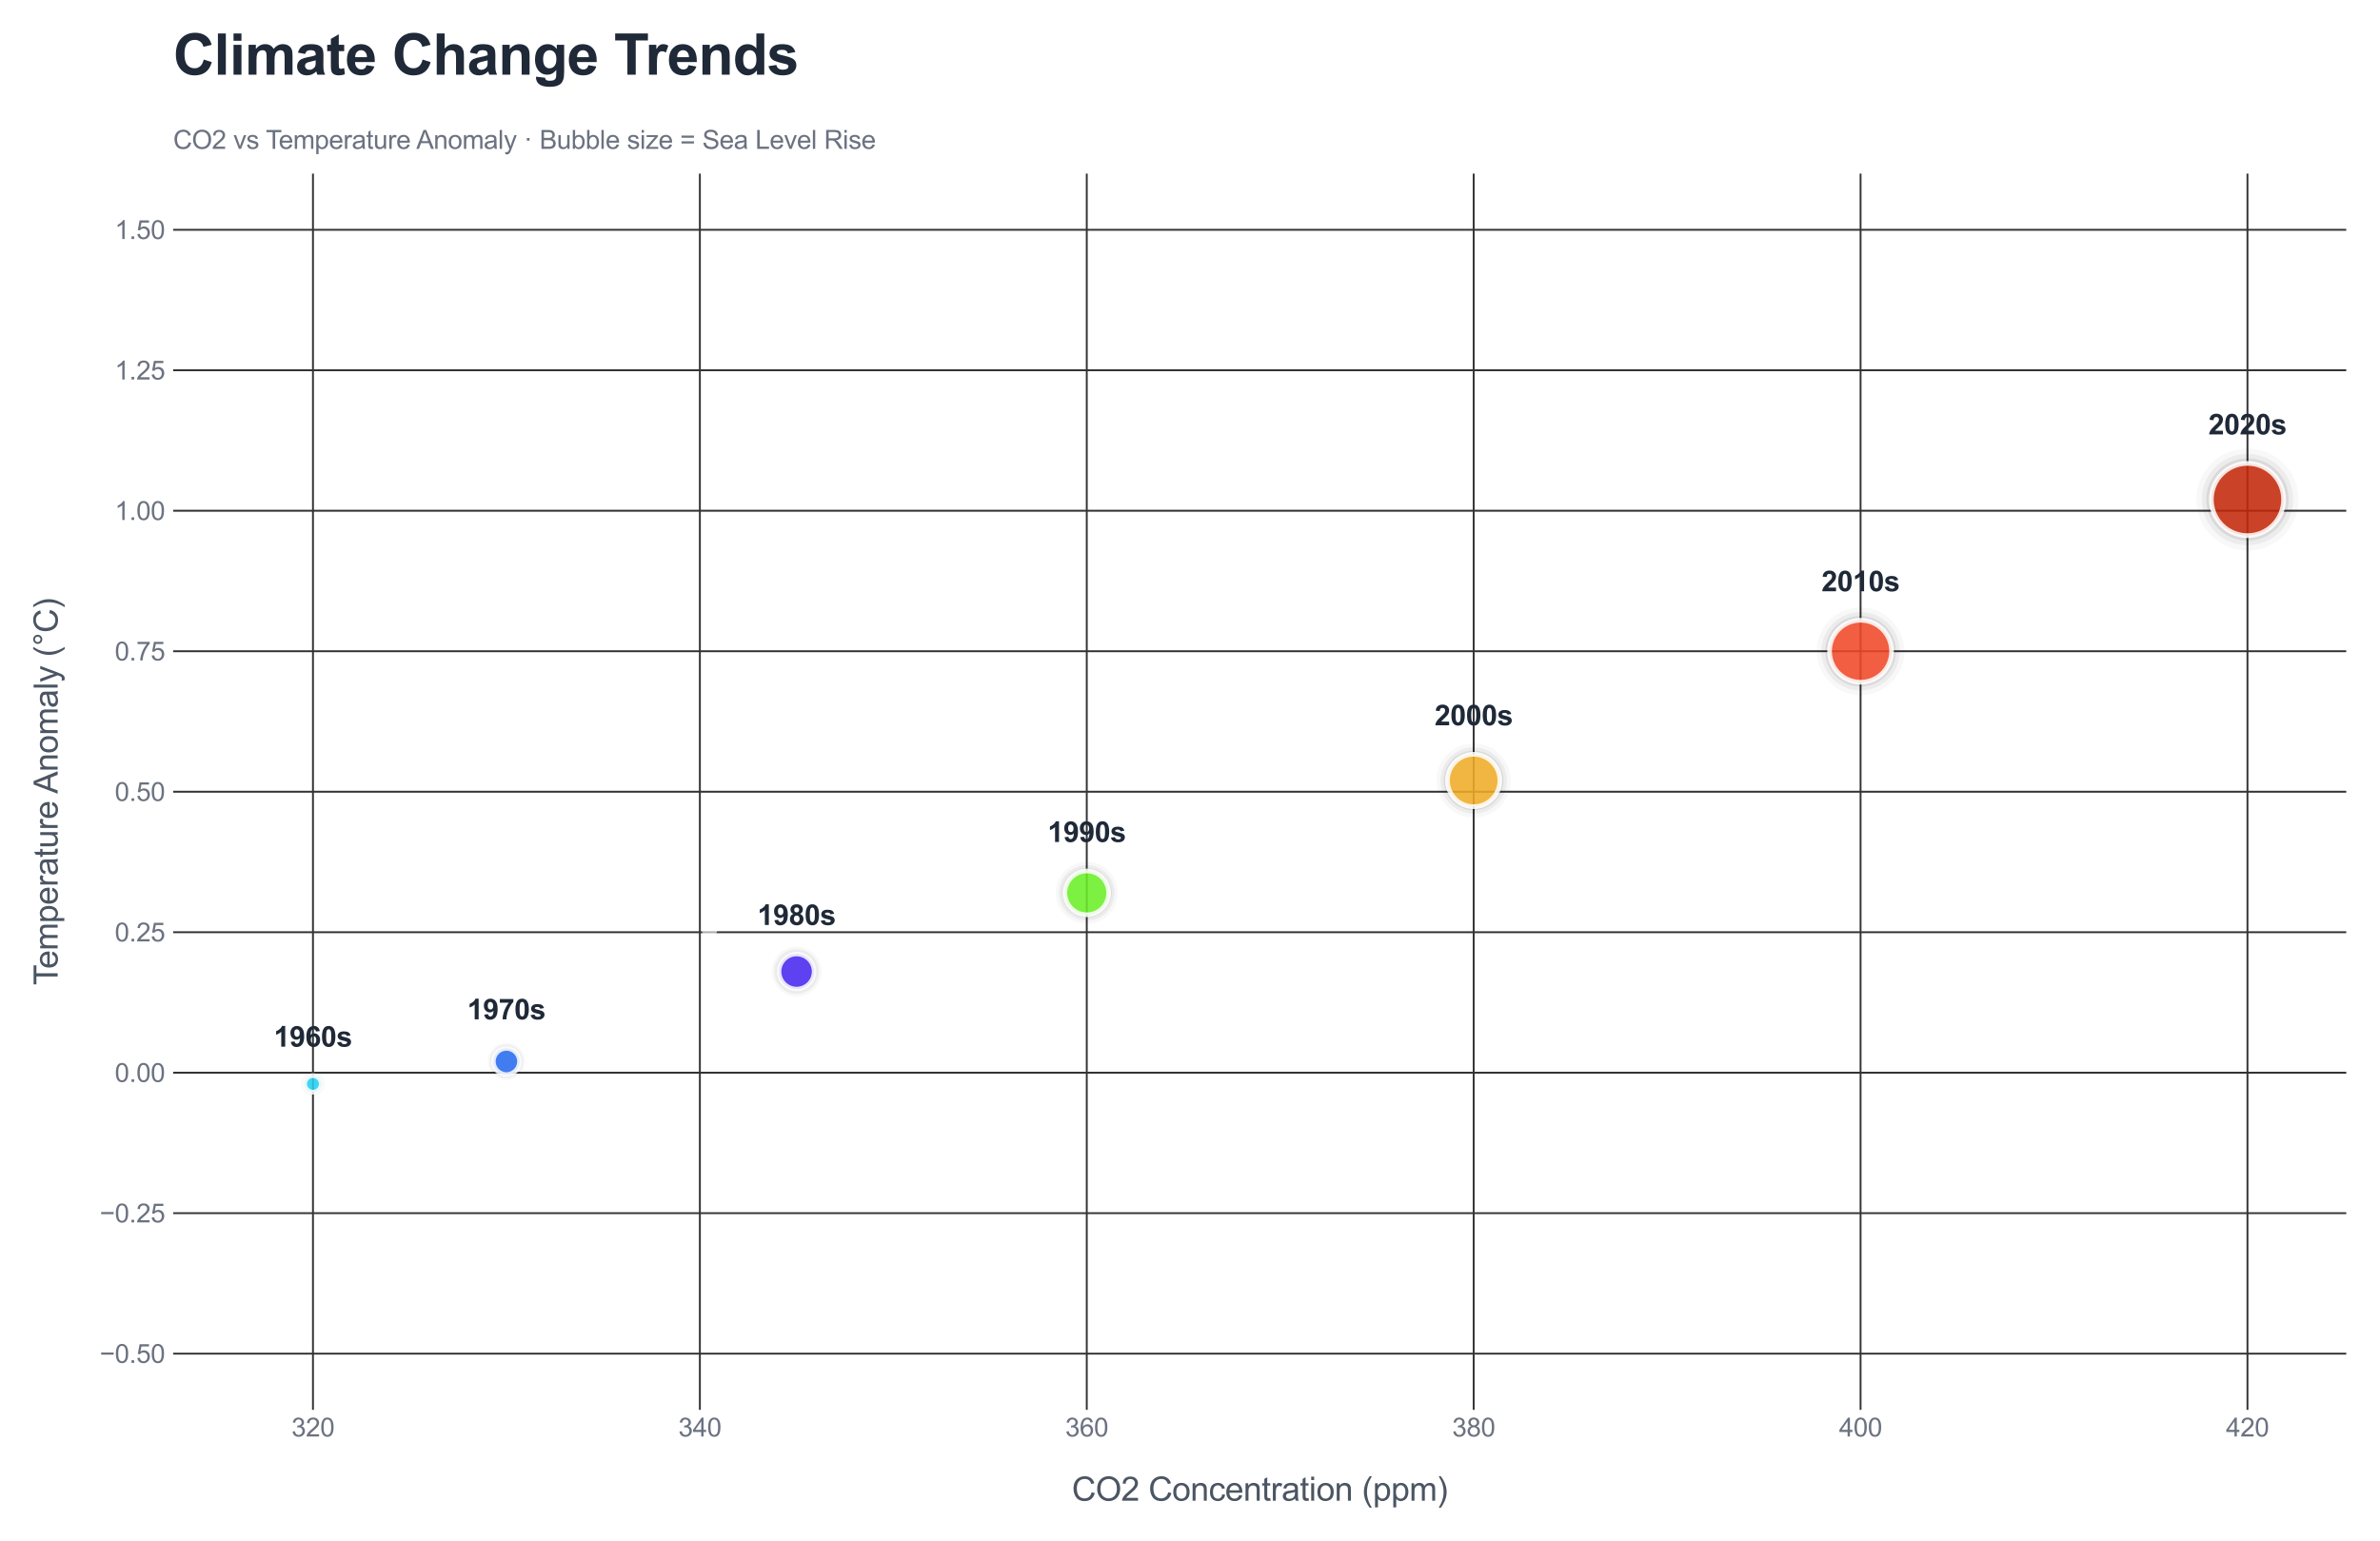 <?xml version="1.0" encoding="utf-8" standalone="no"?>
<!DOCTYPE svg PUBLIC "-//W3C//DTD SVG 1.1//EN"
  "http://www.w3.org/Graphics/SVG/1.1/DTD/svg11.dtd">
<svg xmlns:xlink="http://www.w3.org/1999/xlink" viewBox="0 0 1015.344 657.684" xmlns="http://www.w3.org/2000/svg" version="1.1">
 <defs>
  <style type="text/css">*{stroke-linejoin: round; stroke-linecap: butt}</style>
 </defs>
 <g id="figure_1">
  <g id="patch_1">
   <path d="M 0 657.684 
L 1015.344 657.684 
L 1015.344 0 
L 0 0 
z
" style="fill: #ffffff"/>
  </g>
  <g id="axes_1">
   <g id="patch_2">
    <path d="M 73.87 601.577 
L 1000.944 601.577 
L 1000.944 74.072 
L 73.87 74.072 
z
" style="fill: #ffffff"/>
   </g>
   <g id="line2d_1">
    <path d="M 73.87 577.6 
L 1000.944 577.6 
" clip-path="url(#p567df1c1f4)" style="fill: none; stroke: #f3f4f6; stroke-linecap: round"/>
   </g>
   <g id="line2d_2">
    <path d="M 73.87 457.712 
L 1000.944 457.712 
" clip-path="url(#p567df1c1f4)" style="fill: none; stroke: #f3f4f6; stroke-linecap: round"/>
   </g>
   <g id="line2d_3">
    <path d="M 73.87 337.825 
L 1000.944 337.825 
" clip-path="url(#p567df1c1f4)" style="fill: none; stroke: #f3f4f6; stroke-linecap: round"/>
   </g>
   <g id="line2d_4">
    <path d="M 73.87 217.937 
L 1000.944 217.937 
" clip-path="url(#p567df1c1f4)" style="fill: none; stroke: #f3f4f6; stroke-linecap: round"/>
   </g>
   <g id="line2d_5">
    <path d="M 73.87 98.049 
L 1000.944 98.049 
" clip-path="url(#p567df1c1f4)" style="fill: none; stroke: #f3f4f6; stroke-linecap: round"/>
   </g>
   <g id="matplotlib.axis_1">
    <g id="xtick_1">
     <g id="line2d_6">
      <path d="M 133.517 601.577 
L 133.517 74.072 
" clip-path="url(#p567df1c1f4)" style="fill: none; stroke: #333333; stroke-width: 0.8; stroke-linecap: round"/>
     </g>
     <g id="text_1">
      <!-- 320 -->
      <g style="fill: #6b7280" transform="translate(124.341 612.951) scale(0.11 -0.11)">
       <defs>
        <path id="ArialMT-33" d="M 269 1209 
L 831 1284 
Q 928 806 1161 595 
Q 1394 384 1728 384 
Q 2125 384 2398 659 
Q 2672 934 2672 1341 
Q 2672 1728 2419 1979 
Q 2166 2231 1775 2231 
Q 1616 2231 1378 2169 
L 1441 2663 
Q 1497 2656 1531 2656 
Q 1891 2656 2178 2843 
Q 2466 3031 2466 3422 
Q 2466 3731 2256 3934 
Q 2047 4138 1716 4138 
Q 1388 4138 1169 3931 
Q 950 3725 888 3313 
L 325 3413 
Q 428 3978 793 4289 
Q 1159 4600 1703 4600 
Q 2078 4600 2393 4439 
Q 2709 4278 2876 4000 
Q 3044 3722 3044 3409 
Q 3044 3113 2884 2869 
Q 2725 2625 2413 2481 
Q 2819 2388 3044 2092 
Q 3269 1797 3269 1353 
Q 3269 753 2831 336 
Q 2394 -81 1725 -81 
Q 1122 -81 723 278 
Q 325 638 269 1209 
z
" transform="scale(0.016)"/>
        <path id="ArialMT-32" d="M 3222 541 
L 3222 0 
L 194 0 
Q 188 203 259 391 
Q 375 700 629 1000 
Q 884 1300 1366 1694 
Q 2113 2306 2375 2664 
Q 2638 3022 2638 3341 
Q 2638 3675 2398 3904 
Q 2159 4134 1775 4134 
Q 1369 4134 1125 3890 
Q 881 3647 878 3216 
L 300 3275 
Q 359 3922 746 4261 
Q 1134 4600 1788 4600 
Q 2447 4600 2831 4234 
Q 3216 3869 3216 3328 
Q 3216 3053 3103 2787 
Q 2991 2522 2730 2228 
Q 2469 1934 1863 1422 
Q 1356 997 1212 845 
Q 1069 694 975 541 
L 3222 541 
z
" transform="scale(0.016)"/>
        <path id="ArialMT-30" d="M 266 2259 
Q 266 3072 433 3567 
Q 600 4063 929 4331 
Q 1259 4600 1759 4600 
Q 2128 4600 2406 4451 
Q 2684 4303 2865 4023 
Q 3047 3744 3150 3342 
Q 3253 2941 3253 2259 
Q 3253 1453 3087 958 
Q 2922 463 2592 192 
Q 2263 -78 1759 -78 
Q 1097 -78 719 397 
Q 266 969 266 2259 
z
M 844 2259 
Q 844 1131 1108 757 
Q 1372 384 1759 384 
Q 2147 384 2411 759 
Q 2675 1134 2675 2259 
Q 2675 3391 2411 3762 
Q 2147 4134 1753 4134 
Q 1366 4134 1134 3806 
Q 844 3388 844 2259 
z
" transform="scale(0.016)"/>
       </defs>
       <use xlink:href="#ArialMT-33"/>
       <use xlink:href="#ArialMT-32" transform="translate(55.615 0)"/>
       <use xlink:href="#ArialMT-30" transform="translate(111.23 0)"/>
      </g>
     </g>
    </g>
    <g id="xtick_2">
     <g id="line2d_7">
      <path d="M 298.574 601.577 
L 298.574 74.072 
" clip-path="url(#p567df1c1f4)" style="fill: none; stroke: #333333; stroke-width: 0.8; stroke-linecap: round"/>
     </g>
     <g id="text_2">
      <!-- 340 -->
      <g style="fill: #6b7280" transform="translate(289.398 612.951) scale(0.11 -0.11)">
       <defs>
        <path id="ArialMT-34" d="M 2069 0 
L 2069 1097 
L 81 1097 
L 81 1613 
L 2172 4581 
L 2631 4581 
L 2631 1613 
L 3250 1613 
L 3250 1097 
L 2631 1097 
L 2631 0 
L 2069 0 
z
M 2069 1613 
L 2069 3678 
L 634 1613 
L 2069 1613 
z
" transform="scale(0.016)"/>
       </defs>
       <use xlink:href="#ArialMT-33"/>
       <use xlink:href="#ArialMT-34" transform="translate(55.615 0)"/>
       <use xlink:href="#ArialMT-30" transform="translate(111.23 0)"/>
      </g>
     </g>
    </g>
    <g id="xtick_3">
     <g id="line2d_8">
      <path d="M 463.631 601.577 
L 463.631 74.072 
" clip-path="url(#p567df1c1f4)" style="fill: none; stroke: #333333; stroke-width: 0.8; stroke-linecap: round"/>
     </g>
     <g id="text_3">
      <!-- 360 -->
      <g style="fill: #6b7280" transform="translate(454.456 612.951) scale(0.11 -0.11)">
       <defs>
        <path id="ArialMT-36" d="M 3184 3459 
L 2625 3416 
Q 2550 3747 2413 3897 
Q 2184 4138 1850 4138 
Q 1581 4138 1378 3988 
Q 1113 3794 959 3422 
Q 806 3050 800 2363 
Q 1003 2672 1297 2822 
Q 1591 2972 1913 2972 
Q 2475 2972 2870 2558 
Q 3266 2144 3266 1488 
Q 3266 1056 3080 686 
Q 2894 316 2569 119 
Q 2244 -78 1831 -78 
Q 1128 -78 684 439 
Q 241 956 241 2144 
Q 241 3472 731 4075 
Q 1159 4600 1884 4600 
Q 2425 4600 2770 4297 
Q 3116 3994 3184 3459 
z
M 888 1484 
Q 888 1194 1011 928 
Q 1134 663 1356 523 
Q 1578 384 1822 384 
Q 2178 384 2434 671 
Q 2691 959 2691 1453 
Q 2691 1928 2437 2201 
Q 2184 2475 1800 2475 
Q 1419 2475 1153 2201 
Q 888 1928 888 1484 
z
" transform="scale(0.016)"/>
       </defs>
       <use xlink:href="#ArialMT-33"/>
       <use xlink:href="#ArialMT-36" transform="translate(55.615 0)"/>
       <use xlink:href="#ArialMT-30" transform="translate(111.23 0)"/>
      </g>
     </g>
    </g>
    <g id="xtick_4">
     <g id="line2d_9">
      <path d="M 628.689 601.577 
L 628.689 74.072 
" clip-path="url(#p567df1c1f4)" style="fill: none; stroke: #333333; stroke-width: 0.8; stroke-linecap: round"/>
     </g>
     <g id="text_4">
      <!-- 380 -->
      <g style="fill: #6b7280" transform="translate(619.513 612.951) scale(0.11 -0.11)">
       <defs>
        <path id="ArialMT-38" d="M 1131 2484 
Q 781 2613 612 2850 
Q 444 3088 444 3419 
Q 444 3919 803 4259 
Q 1163 4600 1759 4600 
Q 2359 4600 2725 4251 
Q 3091 3903 3091 3403 
Q 3091 3084 2923 2848 
Q 2756 2613 2416 2484 
Q 2838 2347 3058 2040 
Q 3278 1734 3278 1309 
Q 3278 722 2862 322 
Q 2447 -78 1769 -78 
Q 1091 -78 675 323 
Q 259 725 259 1325 
Q 259 1772 486 2073 
Q 713 2375 1131 2484 
z
M 1019 3438 
Q 1019 3113 1228 2906 
Q 1438 2700 1772 2700 
Q 2097 2700 2305 2904 
Q 2513 3109 2513 3406 
Q 2513 3716 2298 3927 
Q 2084 4138 1766 4138 
Q 1444 4138 1231 3931 
Q 1019 3725 1019 3438 
z
M 838 1322 
Q 838 1081 952 856 
Q 1066 631 1291 507 
Q 1516 384 1775 384 
Q 2178 384 2440 643 
Q 2703 903 2703 1303 
Q 2703 1709 2433 1975 
Q 2163 2241 1756 2241 
Q 1359 2241 1098 1978 
Q 838 1716 838 1322 
z
" transform="scale(0.016)"/>
       </defs>
       <use xlink:href="#ArialMT-33"/>
       <use xlink:href="#ArialMT-38" transform="translate(55.615 0)"/>
       <use xlink:href="#ArialMT-30" transform="translate(111.23 0)"/>
      </g>
     </g>
    </g>
    <g id="xtick_5">
     <g id="line2d_10">
      <path d="M 793.746 601.577 
L 793.746 74.072 
" clip-path="url(#p567df1c1f4)" style="fill: none; stroke: #333333; stroke-width: 0.8; stroke-linecap: round"/>
     </g>
     <g id="text_5">
      <!-- 400 -->
      <g style="fill: #6b7280" transform="translate(784.571 612.951) scale(0.11 -0.11)">
       <use xlink:href="#ArialMT-34"/>
       <use xlink:href="#ArialMT-30" transform="translate(55.615 0)"/>
       <use xlink:href="#ArialMT-30" transform="translate(111.23 0)"/>
      </g>
     </g>
    </g>
    <g id="xtick_6">
     <g id="line2d_11">
      <path d="M 958.804 601.577 
L 958.804 74.072 
" clip-path="url(#p567df1c1f4)" style="fill: none; stroke: #333333; stroke-width: 0.8; stroke-linecap: round"/>
     </g>
     <g id="text_6">
      <!-- 420 -->
      <g style="fill: #6b7280" transform="translate(949.628 612.951) scale(0.11 -0.11)">
       <use xlink:href="#ArialMT-34"/>
       <use xlink:href="#ArialMT-32" transform="translate(55.615 0)"/>
       <use xlink:href="#ArialMT-30" transform="translate(111.23 0)"/>
      </g>
     </g>
    </g>
    <g id="text_7">
     <!-- CO2 Concentration (ppm) -->
     <g style="fill: #4b5563" transform="translate(457.268 640.338) scale(0.14 -0.14)">
      <defs>
       <path id="ArialMT-43" d="M 3763 1606 
L 4369 1453 
Q 4178 706 3683 314 
Q 3188 -78 2472 -78 
Q 1731 -78 1267 223 
Q 803 525 561 1097 
Q 319 1669 319 2325 
Q 319 3041 592 3573 
Q 866 4106 1370 4382 
Q 1875 4659 2481 4659 
Q 3169 4659 3637 4309 
Q 4106 3959 4291 3325 
L 3694 3184 
Q 3534 3684 3231 3912 
Q 2928 4141 2469 4141 
Q 1941 4141 1586 3887 
Q 1231 3634 1087 3207 
Q 944 2781 944 2328 
Q 944 1744 1114 1308 
Q 1284 872 1643 656 
Q 2003 441 2422 441 
Q 2931 441 3284 734 
Q 3638 1028 3763 1606 
z
" transform="scale(0.016)"/>
       <path id="ArialMT-4f" d="M 309 2231 
Q 309 3372 921 4017 
Q 1534 4663 2503 4663 
Q 3138 4663 3647 4359 
Q 4156 4056 4423 3514 
Q 4691 2972 4691 2284 
Q 4691 1588 4409 1038 
Q 4128 488 3612 205 
Q 3097 -78 2500 -78 
Q 1853 -78 1343 234 
Q 834 547 571 1087 
Q 309 1628 309 2231 
z
M 934 2222 
Q 934 1394 1379 917 
Q 1825 441 2497 441 
Q 3181 441 3623 922 
Q 4066 1403 4066 2288 
Q 4066 2847 3877 3264 
Q 3688 3681 3323 3911 
Q 2959 4141 2506 4141 
Q 1863 4141 1398 3698 
Q 934 3256 934 2222 
z
" transform="scale(0.016)"/>
       <path id="ArialMT-20" transform="scale(0.016)"/>
       <path id="ArialMT-6f" d="M 213 1659 
Q 213 2581 725 3025 
Q 1153 3394 1769 3394 
Q 2453 3394 2887 2945 
Q 3322 2497 3322 1706 
Q 3322 1066 3130 698 
Q 2938 331 2570 128 
Q 2203 -75 1769 -75 
Q 1072 -75 642 372 
Q 213 819 213 1659 
z
M 791 1659 
Q 791 1022 1069 705 
Q 1347 388 1769 388 
Q 2188 388 2466 706 
Q 2744 1025 2744 1678 
Q 2744 2294 2464 2611 
Q 2184 2928 1769 2928 
Q 1347 2928 1069 2612 
Q 791 2297 791 1659 
z
" transform="scale(0.016)"/>
       <path id="ArialMT-6e" d="M 422 0 
L 422 3319 
L 928 3319 
L 928 2847 
Q 1294 3394 1984 3394 
Q 2284 3394 2536 3286 
Q 2788 3178 2913 3003 
Q 3038 2828 3088 2588 
Q 3119 2431 3119 2041 
L 3119 0 
L 2556 0 
L 2556 2019 
Q 2556 2363 2490 2533 
Q 2425 2703 2258 2804 
Q 2091 2906 1866 2906 
Q 1506 2906 1245 2678 
Q 984 2450 984 1813 
L 984 0 
L 422 0 
z
" transform="scale(0.016)"/>
       <path id="ArialMT-63" d="M 2588 1216 
L 3141 1144 
Q 3050 572 2676 248 
Q 2303 -75 1759 -75 
Q 1078 -75 664 370 
Q 250 816 250 1647 
Q 250 2184 428 2587 
Q 606 2991 970 3192 
Q 1334 3394 1763 3394 
Q 2303 3394 2647 3120 
Q 2991 2847 3088 2344 
L 2541 2259 
Q 2463 2594 2264 2762 
Q 2066 2931 1784 2931 
Q 1359 2931 1093 2626 
Q 828 2322 828 1663 
Q 828 994 1084 691 
Q 1341 388 1753 388 
Q 2084 388 2306 591 
Q 2528 794 2588 1216 
z
" transform="scale(0.016)"/>
       <path id="ArialMT-65" d="M 2694 1069 
L 3275 997 
Q 3138 488 2766 206 
Q 2394 -75 1816 -75 
Q 1088 -75 661 373 
Q 234 822 234 1631 
Q 234 2469 665 2931 
Q 1097 3394 1784 3394 
Q 2450 3394 2872 2941 
Q 3294 2488 3294 1666 
Q 3294 1616 3291 1516 
L 816 1516 
Q 847 969 1125 678 
Q 1403 388 1819 388 
Q 2128 388 2347 550 
Q 2566 713 2694 1069 
z
M 847 1978 
L 2700 1978 
Q 2663 2397 2488 2606 
Q 2219 2931 1791 2931 
Q 1403 2931 1139 2672 
Q 875 2413 847 1978 
z
" transform="scale(0.016)"/>
       <path id="ArialMT-74" d="M 1650 503 
L 1731 6 
Q 1494 -44 1306 -44 
Q 1000 -44 831 53 
Q 663 150 594 308 
Q 525 466 525 972 
L 525 2881 
L 113 2881 
L 113 3319 
L 525 3319 
L 525 4141 
L 1084 4478 
L 1084 3319 
L 1650 3319 
L 1650 2881 
L 1084 2881 
L 1084 941 
Q 1084 700 1114 631 
Q 1144 563 1211 522 
Q 1278 481 1403 481 
Q 1497 481 1650 503 
z
" transform="scale(0.016)"/>
       <path id="ArialMT-72" d="M 416 0 
L 416 3319 
L 922 3319 
L 922 2816 
Q 1116 3169 1280 3281 
Q 1444 3394 1641 3394 
Q 1925 3394 2219 3213 
L 2025 2691 
Q 1819 2813 1613 2813 
Q 1428 2813 1281 2702 
Q 1134 2591 1072 2394 
Q 978 2094 978 1738 
L 978 0 
L 416 0 
z
" transform="scale(0.016)"/>
       <path id="ArialMT-61" d="M 2588 409 
Q 2275 144 1986 34 
Q 1697 -75 1366 -75 
Q 819 -75 525 192 
Q 231 459 231 875 
Q 231 1119 342 1320 
Q 453 1522 633 1644 
Q 813 1766 1038 1828 
Q 1203 1872 1538 1913 
Q 2219 1994 2541 2106 
Q 2544 2222 2544 2253 
Q 2544 2597 2384 2738 
Q 2169 2928 1744 2928 
Q 1347 2928 1158 2789 
Q 969 2650 878 2297 
L 328 2372 
Q 403 2725 575 2942 
Q 747 3159 1072 3276 
Q 1397 3394 1825 3394 
Q 2250 3394 2515 3294 
Q 2781 3194 2906 3042 
Q 3031 2891 3081 2659 
Q 3109 2516 3109 2141 
L 3109 1391 
Q 3109 606 3145 398 
Q 3181 191 3288 0 
L 2700 0 
Q 2613 175 2588 409 
z
M 2541 1666 
Q 2234 1541 1622 1453 
Q 1275 1403 1131 1340 
Q 988 1278 909 1158 
Q 831 1038 831 891 
Q 831 666 1001 516 
Q 1172 366 1500 366 
Q 1825 366 2078 508 
Q 2331 650 2450 897 
Q 2541 1088 2541 1459 
L 2541 1666 
z
" transform="scale(0.016)"/>
       <path id="ArialMT-69" d="M 425 3934 
L 425 4581 
L 988 4581 
L 988 3934 
L 425 3934 
z
M 425 0 
L 425 3319 
L 988 3319 
L 988 0 
L 425 0 
z
" transform="scale(0.016)"/>
       <path id="ArialMT-28" d="M 1497 -1347 
Q 1031 -759 709 28 
Q 388 816 388 1659 
Q 388 2403 628 3084 
Q 909 3875 1497 4659 
L 1900 4659 
Q 1522 4009 1400 3731 
Q 1209 3300 1100 2831 
Q 966 2247 966 1656 
Q 966 153 1900 -1347 
L 1497 -1347 
z
" transform="scale(0.016)"/>
       <path id="ArialMT-70" d="M 422 -1272 
L 422 3319 
L 934 3319 
L 934 2888 
Q 1116 3141 1344 3267 
Q 1572 3394 1897 3394 
Q 2322 3394 2647 3175 
Q 2972 2956 3137 2557 
Q 3303 2159 3303 1684 
Q 3303 1175 3120 767 
Q 2938 359 2589 142 
Q 2241 -75 1856 -75 
Q 1575 -75 1351 44 
Q 1128 163 984 344 
L 984 -1272 
L 422 -1272 
z
M 931 1641 
Q 931 1000 1190 694 
Q 1450 388 1819 388 
Q 2194 388 2461 705 
Q 2728 1022 2728 1688 
Q 2728 2322 2467 2637 
Q 2206 2953 1844 2953 
Q 1484 2953 1207 2617 
Q 931 2281 931 1641 
z
" transform="scale(0.016)"/>
       <path id="ArialMT-6d" d="M 422 0 
L 422 3319 
L 925 3319 
L 925 2853 
Q 1081 3097 1340 3245 
Q 1600 3394 1931 3394 
Q 2300 3394 2536 3241 
Q 2772 3088 2869 2813 
Q 3263 3394 3894 3394 
Q 4388 3394 4653 3120 
Q 4919 2847 4919 2278 
L 4919 0 
L 4359 0 
L 4359 2091 
Q 4359 2428 4304 2576 
Q 4250 2725 4106 2815 
Q 3963 2906 3769 2906 
Q 3419 2906 3187 2673 
Q 2956 2441 2956 1928 
L 2956 0 
L 2394 0 
L 2394 2156 
Q 2394 2531 2256 2718 
Q 2119 2906 1806 2906 
Q 1569 2906 1367 2781 
Q 1166 2656 1075 2415 
Q 984 2175 984 1722 
L 984 0 
L 422 0 
z
" transform="scale(0.016)"/>
       <path id="ArialMT-29" d="M 791 -1347 
L 388 -1347 
Q 1322 153 1322 1656 
Q 1322 2244 1188 2822 
Q 1081 3291 891 3722 
Q 769 4003 388 4659 
L 791 4659 
Q 1378 3875 1659 3084 
Q 1900 2403 1900 1659 
Q 1900 816 1576 28 
Q 1253 -759 791 -1347 
z
" transform="scale(0.016)"/>
      </defs>
      <use xlink:href="#ArialMT-43"/>
      <use xlink:href="#ArialMT-4f" transform="translate(72.217 0)"/>
      <use xlink:href="#ArialMT-32" transform="translate(150 0)"/>
      <use xlink:href="#ArialMT-20" transform="translate(205.615 0)"/>
      <use xlink:href="#ArialMT-43" transform="translate(233.398 0)"/>
      <use xlink:href="#ArialMT-6f" transform="translate(305.615 0)"/>
      <use xlink:href="#ArialMT-6e" transform="translate(361.23 0)"/>
      <use xlink:href="#ArialMT-63" transform="translate(416.846 0)"/>
      <use xlink:href="#ArialMT-65" transform="translate(466.846 0)"/>
      <use xlink:href="#ArialMT-6e" transform="translate(522.461 0)"/>
      <use xlink:href="#ArialMT-74" transform="translate(578.076 0)"/>
      <use xlink:href="#ArialMT-72" transform="translate(605.859 0)"/>
      <use xlink:href="#ArialMT-61" transform="translate(639.16 0)"/>
      <use xlink:href="#ArialMT-74" transform="translate(694.775 0)"/>
      <use xlink:href="#ArialMT-69" transform="translate(722.559 0)"/>
      <use xlink:href="#ArialMT-6f" transform="translate(744.775 0)"/>
      <use xlink:href="#ArialMT-6e" transform="translate(800.391 0)"/>
      <use xlink:href="#ArialMT-20" transform="translate(856.006 0)"/>
      <use xlink:href="#ArialMT-28" transform="translate(883.789 0)"/>
      <use xlink:href="#ArialMT-70" transform="translate(917.09 0)"/>
      <use xlink:href="#ArialMT-70" transform="translate(972.705 0)"/>
      <use xlink:href="#ArialMT-6d" transform="translate(1028.32 0)"/>
      <use xlink:href="#ArialMT-29" transform="translate(1111.621 0)"/>
     </g>
    </g>
   </g>
   <g id="matplotlib.axis_2">
    <g id="ytick_1">
     <g id="line2d_12">
      <path d="M 73.87 577.6 
L 1000.944 577.6 
" clip-path="url(#p567df1c1f4)" style="fill: none; stroke: #333333; stroke-width: 0.8; stroke-linecap: round"/>
     </g>
     <g id="text_8">
      <!-- −0.50 -->
      <g style="fill: #6b7280" transform="translate(42.538 581.537) scale(0.11 -0.11)">
       <defs>
        <path id="ArialMT-2212" d="M 3381 1997 
L 356 1997 
L 356 2522 
L 3381 2522 
L 3381 1997 
z
" transform="scale(0.016)"/>
        <path id="ArialMT-2e" d="M 581 0 
L 581 641 
L 1222 641 
L 1222 0 
L 581 0 
z
" transform="scale(0.016)"/>
        <path id="ArialMT-35" d="M 266 1200 
L 856 1250 
Q 922 819 1161 601 
Q 1400 384 1738 384 
Q 2144 384 2425 690 
Q 2706 997 2706 1503 
Q 2706 1984 2436 2262 
Q 2166 2541 1728 2541 
Q 1456 2541 1237 2417 
Q 1019 2294 894 2097 
L 366 2166 
L 809 4519 
L 3088 4519 
L 3088 3981 
L 1259 3981 
L 1013 2750 
Q 1425 3038 1878 3038 
Q 2478 3038 2890 2622 
Q 3303 2206 3303 1553 
Q 3303 931 2941 478 
Q 2500 -78 1738 -78 
Q 1113 -78 717 272 
Q 322 622 266 1200 
z
" transform="scale(0.016)"/>
       </defs>
       <use xlink:href="#ArialMT-2212"/>
       <use xlink:href="#ArialMT-30" transform="translate(58.398 0)"/>
       <use xlink:href="#ArialMT-2e" transform="translate(114.014 0)"/>
       <use xlink:href="#ArialMT-35" transform="translate(141.797 0)"/>
       <use xlink:href="#ArialMT-30" transform="translate(197.412 0)"/>
      </g>
     </g>
    </g>
    <g id="ytick_2">
     <g id="line2d_13">
      <path d="M 73.87 517.656 
L 1000.944 517.656 
" clip-path="url(#p567df1c1f4)" style="fill: none; stroke: #333333; stroke-width: 0.8; stroke-linecap: round"/>
     </g>
     <g id="text_9">
      <!-- −0.25 -->
      <g style="fill: #6b7280" transform="translate(42.538 521.593) scale(0.11 -0.11)">
       <use xlink:href="#ArialMT-2212"/>
       <use xlink:href="#ArialMT-30" transform="translate(58.398 0)"/>
       <use xlink:href="#ArialMT-2e" transform="translate(114.014 0)"/>
       <use xlink:href="#ArialMT-32" transform="translate(141.797 0)"/>
       <use xlink:href="#ArialMT-35" transform="translate(197.412 0)"/>
      </g>
     </g>
    </g>
    <g id="ytick_3">
     <g id="line2d_14">
      <path d="M 73.87 457.712 
L 1000.944 457.712 
" clip-path="url(#p567df1c1f4)" style="fill: none; stroke: #333333; stroke-width: 0.8; stroke-linecap: round"/>
     </g>
     <g id="text_10">
      <!-- 0.00 -->
      <g style="fill: #6b7280" transform="translate(48.963 461.649) scale(0.11 -0.11)">
       <use xlink:href="#ArialMT-30"/>
       <use xlink:href="#ArialMT-2e" transform="translate(55.615 0)"/>
       <use xlink:href="#ArialMT-30" transform="translate(83.398 0)"/>
       <use xlink:href="#ArialMT-30" transform="translate(139.014 0)"/>
      </g>
     </g>
    </g>
    <g id="ytick_4">
     <g id="line2d_15">
      <path d="M 73.87 397.768 
L 1000.944 397.768 
" clip-path="url(#p567df1c1f4)" style="fill: none; stroke: #333333; stroke-width: 0.8; stroke-linecap: round"/>
     </g>
     <g id="text_11">
      <!-- 0.25 -->
      <g style="fill: #6b7280" transform="translate(48.963 401.705) scale(0.11 -0.11)">
       <use xlink:href="#ArialMT-30"/>
       <use xlink:href="#ArialMT-2e" transform="translate(55.615 0)"/>
       <use xlink:href="#ArialMT-32" transform="translate(83.398 0)"/>
       <use xlink:href="#ArialMT-35" transform="translate(139.014 0)"/>
      </g>
     </g>
    </g>
    <g id="ytick_5">
     <g id="line2d_16">
      <path d="M 73.87 337.825 
L 1000.944 337.825 
" clip-path="url(#p567df1c1f4)" style="fill: none; stroke: #333333; stroke-width: 0.8; stroke-linecap: round"/>
     </g>
     <g id="text_12">
      <!-- 0.50 -->
      <g style="fill: #6b7280" transform="translate(48.963 341.761) scale(0.11 -0.11)">
       <use xlink:href="#ArialMT-30"/>
       <use xlink:href="#ArialMT-2e" transform="translate(55.615 0)"/>
       <use xlink:href="#ArialMT-35" transform="translate(83.398 0)"/>
       <use xlink:href="#ArialMT-30" transform="translate(139.014 0)"/>
      </g>
     </g>
    </g>
    <g id="ytick_6">
     <g id="line2d_17">
      <path d="M 73.87 277.881 
L 1000.944 277.881 
" clip-path="url(#p567df1c1f4)" style="fill: none; stroke: #333333; stroke-width: 0.8; stroke-linecap: round"/>
     </g>
     <g id="text_13">
      <!-- 0.75 -->
      <g style="fill: #6b7280" transform="translate(48.963 281.818) scale(0.11 -0.11)">
       <defs>
        <path id="ArialMT-37" d="M 303 3981 
L 303 4522 
L 3269 4522 
L 3269 4084 
Q 2831 3619 2401 2847 
Q 1972 2075 1738 1259 
Q 1569 684 1522 0 
L 944 0 
Q 953 541 1156 1306 
Q 1359 2072 1739 2783 
Q 2119 3494 2547 3981 
L 303 3981 
z
" transform="scale(0.016)"/>
       </defs>
       <use xlink:href="#ArialMT-30"/>
       <use xlink:href="#ArialMT-2e" transform="translate(55.615 0)"/>
       <use xlink:href="#ArialMT-37" transform="translate(83.398 0)"/>
       <use xlink:href="#ArialMT-35" transform="translate(139.014 0)"/>
      </g>
     </g>
    </g>
    <g id="ytick_7">
     <g id="line2d_18">
      <path d="M 73.87 217.937 
L 1000.944 217.937 
" clip-path="url(#p567df1c1f4)" style="fill: none; stroke: #333333; stroke-width: 0.8; stroke-linecap: round"/>
     </g>
     <g id="text_14">
      <!-- 1.00 -->
      <g style="fill: #6b7280" transform="translate(48.963 221.874) scale(0.11 -0.11)">
       <defs>
        <path id="ArialMT-31" d="M 2384 0 
L 1822 0 
L 1822 3584 
Q 1619 3391 1289 3197 
Q 959 3003 697 2906 
L 697 3450 
Q 1169 3672 1522 3987 
Q 1875 4303 2022 4600 
L 2384 4600 
L 2384 0 
z
" transform="scale(0.016)"/>
       </defs>
       <use xlink:href="#ArialMT-31"/>
       <use xlink:href="#ArialMT-2e" transform="translate(55.615 0)"/>
       <use xlink:href="#ArialMT-30" transform="translate(83.398 0)"/>
       <use xlink:href="#ArialMT-30" transform="translate(139.014 0)"/>
      </g>
     </g>
    </g>
    <g id="ytick_8">
     <g id="line2d_19">
      <path d="M 73.87 157.993 
L 1000.944 157.993 
" clip-path="url(#p567df1c1f4)" style="fill: none; stroke: #333333; stroke-width: 0.8; stroke-linecap: round"/>
     </g>
     <g id="text_15">
      <!-- 1.25 -->
      <g style="fill: #6b7280" transform="translate(48.963 161.93) scale(0.11 -0.11)">
       <use xlink:href="#ArialMT-31"/>
       <use xlink:href="#ArialMT-2e" transform="translate(55.615 0)"/>
       <use xlink:href="#ArialMT-32" transform="translate(83.398 0)"/>
       <use xlink:href="#ArialMT-35" transform="translate(139.014 0)"/>
      </g>
     </g>
    </g>
    <g id="ytick_9">
     <g id="line2d_20">
      <path d="M 73.87 98.049 
L 1000.944 98.049 
" clip-path="url(#p567df1c1f4)" style="fill: none; stroke: #333333; stroke-width: 0.8; stroke-linecap: round"/>
     </g>
     <g id="text_16">
      <!-- 1.50 -->
      <g style="fill: #6b7280" transform="translate(48.963 101.986) scale(0.11 -0.11)">
       <use xlink:href="#ArialMT-31"/>
       <use xlink:href="#ArialMT-2e" transform="translate(55.615 0)"/>
       <use xlink:href="#ArialMT-35" transform="translate(83.398 0)"/>
       <use xlink:href="#ArialMT-30" transform="translate(139.014 0)"/>
      </g>
     </g>
    </g>
    <g id="text_17">
     <!-- Temperature Anomaly (°C) -->
     <g style="fill: #4b5563" transform="translate(24.592 420.368) rotate(-90) scale(0.14 -0.14)">
      <defs>
       <path id="ArialMT-54" d="M 1659 0 
L 1659 4041 
L 150 4041 
L 150 4581 
L 3781 4581 
L 3781 4041 
L 2266 4041 
L 2266 0 
L 1659 0 
z
" transform="scale(0.016)"/>
       <path id="ArialMT-75" d="M 2597 0 
L 2597 488 
Q 2209 -75 1544 -75 
Q 1250 -75 995 37 
Q 741 150 617 320 
Q 494 491 444 738 
Q 409 903 409 1263 
L 409 3319 
L 972 3319 
L 972 1478 
Q 972 1038 1006 884 
Q 1059 663 1231 536 
Q 1403 409 1656 409 
Q 1909 409 2131 539 
Q 2353 669 2445 892 
Q 2538 1116 2538 1541 
L 2538 3319 
L 3100 3319 
L 3100 0 
L 2597 0 
z
" transform="scale(0.016)"/>
       <path id="ArialMT-41" d="M -9 0 
L 1750 4581 
L 2403 4581 
L 4278 0 
L 3588 0 
L 3053 1388 
L 1138 1388 
L 634 0 
L -9 0 
z
M 1313 1881 
L 2866 1881 
L 2388 3150 
Q 2169 3728 2063 4100 
Q 1975 3659 1816 3225 
L 1313 1881 
z
" transform="scale(0.016)"/>
       <path id="ArialMT-6c" d="M 409 0 
L 409 4581 
L 972 4581 
L 972 0 
L 409 0 
z
" transform="scale(0.016)"/>
       <path id="ArialMT-79" d="M 397 -1278 
L 334 -750 
Q 519 -800 656 -800 
Q 844 -800 956 -737 
Q 1069 -675 1141 -563 
Q 1194 -478 1313 -144 
Q 1328 -97 1363 -6 
L 103 3319 
L 709 3319 
L 1400 1397 
Q 1534 1031 1641 628 
Q 1738 1016 1872 1384 
L 2581 3319 
L 3144 3319 
L 1881 -56 
Q 1678 -603 1566 -809 
Q 1416 -1088 1222 -1217 
Q 1028 -1347 759 -1347 
Q 597 -1347 397 -1278 
z
" transform="scale(0.016)"/>
       <path id="ArialMT-b0" d="M 400 3794 
Q 400 4153 654 4406 
Q 909 4659 1266 4659 
Q 1628 4659 1881 4406 
Q 2134 4153 2134 3794 
Q 2134 3434 1879 3179 
Q 1625 2925 1266 2925 
Q 909 2925 654 3178 
Q 400 3431 400 3794 
z
M 741 3794 
Q 741 3575 895 3420 
Q 1050 3266 1269 3266 
Q 1484 3266 1639 3420 
Q 1794 3575 1794 3794 
Q 1794 4013 1639 4167 
Q 1484 4322 1269 4322 
Q 1050 4322 895 4167 
Q 741 4013 741 3794 
z
" transform="scale(0.016)"/>
      </defs>
      <use xlink:href="#ArialMT-54"/>
      <use xlink:href="#ArialMT-65" transform="translate(49.959 0)"/>
      <use xlink:href="#ArialMT-6d" transform="translate(105.574 0)"/>
      <use xlink:href="#ArialMT-70" transform="translate(188.875 0)"/>
      <use xlink:href="#ArialMT-65" transform="translate(244.49 0)"/>
      <use xlink:href="#ArialMT-72" transform="translate(300.105 0)"/>
      <use xlink:href="#ArialMT-61" transform="translate(333.406 0)"/>
      <use xlink:href="#ArialMT-74" transform="translate(389.021 0)"/>
      <use xlink:href="#ArialMT-75" transform="translate(416.805 0)"/>
      <use xlink:href="#ArialMT-72" transform="translate(472.42 0)"/>
      <use xlink:href="#ArialMT-65" transform="translate(505.721 0)"/>
      <use xlink:href="#ArialMT-20" transform="translate(561.336 0)"/>
      <use xlink:href="#ArialMT-41" transform="translate(583.619 0)"/>
      <use xlink:href="#ArialMT-6e" transform="translate(650.318 0)"/>
      <use xlink:href="#ArialMT-6f" transform="translate(705.934 0)"/>
      <use xlink:href="#ArialMT-6d" transform="translate(761.549 0)"/>
      <use xlink:href="#ArialMT-61" transform="translate(844.85 0)"/>
      <use xlink:href="#ArialMT-6c" transform="translate(900.465 0)"/>
      <use xlink:href="#ArialMT-79" transform="translate(922.682 0)"/>
      <use xlink:href="#ArialMT-20" transform="translate(972.682 0)"/>
      <use xlink:href="#ArialMT-28" transform="translate(1000.465 0)"/>
      <use xlink:href="#ArialMT-b0" transform="translate(1033.766 0)"/>
      <use xlink:href="#ArialMT-43" transform="translate(1073.756 0)"/>
      <use xlink:href="#ArialMT-29" transform="translate(1145.973 0)"/>
     </g>
    </g>
   </g>
   <g id="PathCollection_1">
    <path d="M 133.517 467.508 
C 134.843 467.508 136.114 466.981 137.052 466.043 
C 137.99 465.106 138.517 463.834 138.517 462.508 
C 138.517 461.182 137.99 459.91 137.052 458.972 
C 136.114 458.035 134.843 457.508 133.517 457.508 
C 132.191 457.508 130.919 458.035 129.981 458.972 
C 129.043 459.91 128.517 461.182 128.517 462.508 
C 128.517 463.834 129.043 465.106 129.981 466.043 
C 130.919 466.981 132.191 467.508 133.517 467.508 
z
" clip-path="url(#p567df1c1f4)" style="fill-opacity: 0.03"/>
    <path d="M 216.045 460.822 
C 218.142 460.822 220.153 459.989 221.635 458.507 
C 223.118 457.024 223.951 455.013 223.951 452.917 
C 223.951 450.82 223.118 448.809 221.635 447.327 
C 220.153 445.844 218.142 445.011 216.045 445.011 
C 213.949 445.011 211.938 445.844 210.455 447.327 
C 208.973 448.809 208.14 450.82 208.14 452.917 
C 208.14 455.013 208.973 457.024 210.455 458.507 
C 211.938 459.989 213.949 460.822 216.045 460.822 
z
" clip-path="url(#p567df1c1f4)" style="fill-opacity: 0.03"/>
    <path d="M 339.838 425.159 
C 342.651 425.159 345.349 424.042 347.338 422.053 
C 349.327 420.064 350.445 417.366 350.445 414.553 
C 350.445 411.74 349.327 409.042 347.338 407.053 
C 345.349 405.064 342.651 403.946 339.838 403.946 
C 337.025 403.946 334.327 405.064 332.338 407.053 
C 330.349 409.042 329.232 411.74 329.232 414.553 
C 329.232 417.366 330.349 420.064 332.338 422.053 
C 334.327 424.042 337.025 425.159 339.838 425.159 
z
" clip-path="url(#p567df1c1f4)" style="fill-opacity: 0.03"/>
    <path d="M 463.631 394.213 
C 467.14 394.213 470.505 392.819 472.986 390.338 
C 475.466 387.858 476.86 384.492 476.86 380.984 
C 476.86 377.476 475.466 374.111 472.986 371.63 
C 470.505 369.149 467.14 367.755 463.631 367.755 
C 460.123 367.755 456.758 369.149 454.277 371.63 
C 451.797 374.111 450.403 377.476 450.403 380.984 
C 450.403 384.492 451.797 387.858 454.277 390.338 
C 456.758 392.819 460.123 394.213 463.631 394.213 
z
" clip-path="url(#p567df1c1f4)" style="fill-opacity: 0.03"/>
    <path d="M 628.689 348.84 
C 632.882 348.84 636.904 347.174 639.869 344.209 
C 642.834 341.244 644.5 337.222 644.5 333.029 
C 644.5 328.836 642.834 324.814 639.869 321.849 
C 636.904 318.884 632.882 317.218 628.689 317.218 
C 624.496 317.218 620.474 318.884 617.509 321.849 
C 614.544 324.814 612.878 328.836 612.878 333.029 
C 612.878 337.222 614.544 341.244 617.509 344.209 
C 620.474 347.174 624.496 348.84 628.689 348.84 
z
" clip-path="url(#p567df1c1f4)" style="fill-opacity: 0.03"/>
    <path d="M 793.746 296.589 
C 798.708 296.589 803.467 294.618 806.975 291.109 
C 810.483 287.601 812.455 282.842 812.455 277.881 
C 812.455 272.919 810.483 268.16 806.975 264.652 
C 803.467 261.144 798.708 259.172 793.746 259.172 
C 788.785 259.172 784.026 261.144 780.518 264.652 
C 777.009 268.16 775.038 272.919 775.038 277.881 
C 775.038 282.842 777.009 287.601 780.518 291.109 
C 784.026 294.618 788.785 296.589 793.746 296.589 
z
" clip-path="url(#p567df1c1f4)" style="fill-opacity: 0.03"/>
    <path d="M 958.804 234.936 
C 964.584 234.936 970.128 232.639 974.215 228.552 
C 978.302 224.465 980.598 218.921 980.598 213.141 
C 980.598 207.361 978.302 201.817 974.215 197.73 
C 970.128 193.643 964.584 191.347 958.804 191.347 
C 953.024 191.347 947.48 193.643 943.393 197.73 
C 939.306 201.817 937.009 207.361 937.009 213.141 
C 937.009 218.921 939.306 224.465 943.393 228.552 
C 947.48 232.639 953.024 234.936 958.804 234.936 
z
" clip-path="url(#p567df1c1f4)" style="fill-opacity: 0.03"/>
   </g>
   <g id="PathCollection_2">
    <path d="M 133.517 466.98 
C 134.703 466.98 135.84 466.509 136.679 465.67 
C 137.517 464.831 137.989 463.694 137.989 462.508 
C 137.989 461.322 137.517 460.184 136.679 459.345 
C 135.84 458.507 134.703 458.036 133.517 458.036 
C 132.331 458.036 131.193 458.507 130.354 459.345 
C 129.516 460.184 129.044 461.322 129.044 462.508 
C 129.044 463.694 129.516 464.831 130.354 465.67 
C 131.193 466.509 132.331 466.98 133.517 466.98 
z
" clip-path="url(#p567df1c1f4)" style="fill-opacity: 0.05"/>
    <path d="M 216.045 459.988 
C 217.921 459.988 219.719 459.243 221.045 457.917 
C 222.371 456.591 223.116 454.792 223.116 452.917 
C 223.116 451.041 222.371 449.243 221.045 447.917 
C 219.719 446.591 217.921 445.846 216.045 445.846 
C 214.17 445.846 212.371 446.591 211.045 447.917 
C 209.719 449.243 208.974 451.041 208.974 452.917 
C 208.974 454.792 209.719 456.591 211.045 457.917 
C 212.371 459.243 214.17 459.988 216.045 459.988 
z
" clip-path="url(#p567df1c1f4)" style="fill-opacity: 0.05"/>
    <path d="M 339.838 424.039 
C 342.354 424.039 344.768 423.04 346.547 421.261 
C 348.326 419.482 349.325 417.069 349.325 414.553 
C 349.325 412.037 348.326 409.623 346.547 407.844 
C 344.768 406.065 342.354 405.066 339.838 405.066 
C 337.322 405.066 334.909 406.065 333.13 407.844 
C 331.351 409.623 330.352 412.037 330.352 414.553 
C 330.352 417.069 331.351 419.482 333.13 421.261 
C 334.909 423.04 337.322 424.039 339.838 424.039 
z
" clip-path="url(#p567df1c1f4)" style="fill-opacity: 0.05"/>
    <path d="M 463.631 392.816 
C 466.769 392.816 469.779 391.57 471.998 389.351 
C 474.217 387.132 475.464 384.122 475.464 380.984 
C 475.464 377.846 474.217 374.836 471.998 372.618 
C 469.779 370.399 466.769 369.152 463.631 369.152 
C 460.494 369.152 457.484 370.399 455.265 372.618 
C 453.046 374.836 451.799 377.846 451.799 380.984 
C 451.799 384.122 453.046 387.132 455.265 389.351 
C 457.484 391.57 460.494 392.816 463.631 392.816 
z
" clip-path="url(#p567df1c1f4)" style="fill-opacity: 0.05"/>
    <path d="M 628.689 347.171 
C 632.439 347.171 636.037 345.681 638.689 343.029 
C 641.341 340.377 642.831 336.78 642.831 333.029 
C 642.831 329.279 641.341 325.681 638.689 323.029 
C 636.037 320.377 632.439 318.887 628.689 318.887 
C 624.938 318.887 621.341 320.377 618.689 323.029 
C 616.037 325.681 614.547 329.279 614.547 333.029 
C 614.547 336.78 616.037 340.377 618.689 343.029 
C 621.341 345.681 624.938 347.171 628.689 347.171 
z
" clip-path="url(#p567df1c1f4)" style="fill-opacity: 0.05"/>
    <path d="M 793.746 294.614 
C 798.184 294.614 802.441 292.851 805.579 289.713 
C 808.716 286.575 810.48 282.318 810.48 277.881 
C 810.48 273.443 808.716 269.186 805.579 266.049 
C 802.441 262.911 798.184 261.148 793.746 261.148 
C 789.309 261.148 785.052 262.911 781.914 266.049 
C 778.776 269.186 777.013 273.443 777.013 277.881 
C 777.013 282.318 778.776 286.575 781.914 289.713 
C 785.052 292.851 789.309 294.614 793.746 294.614 
z
" clip-path="url(#p567df1c1f4)" style="fill-opacity: 0.05"/>
    <path d="M 958.804 232.635 
C 963.974 232.635 968.932 230.581 972.588 226.925 
C 976.243 223.27 978.297 218.311 978.297 213.141 
C 978.297 207.972 976.243 203.013 972.588 199.357 
C 968.932 195.702 963.974 193.648 958.804 193.648 
C 953.634 193.648 948.675 195.702 945.02 199.357 
C 941.364 203.013 939.31 207.972 939.31 213.141 
C 939.31 218.311 941.364 223.27 945.02 226.925 
C 948.675 230.581 953.634 232.635 958.804 232.635 
z
" clip-path="url(#p567df1c1f4)" style="fill-opacity: 0.05"/>
   </g>
   <g id="PathCollection_3">
    <path d="M 133.517 466.539 
C 134.586 466.539 135.611 466.114 136.367 465.358 
C 137.123 464.602 137.548 463.577 137.548 462.508 
C 137.548 461.439 137.123 460.413 136.367 459.657 
C 135.611 458.901 134.586 458.477 133.517 458.477 
C 132.447 458.477 131.422 458.901 130.666 459.657 
C 129.91 460.413 129.485 461.439 129.485 462.508 
C 129.485 463.577 129.91 464.602 130.666 465.358 
C 131.422 466.114 132.447 466.539 133.517 466.539 
z
" clip-path="url(#p567df1c1f4)" style="fill-opacity: 0.08"/>
    <path d="M 216.045 459.29 
C 217.736 459.29 219.357 458.619 220.552 457.424 
C 221.747 456.228 222.419 454.607 222.419 452.917 
C 222.419 451.226 221.747 449.605 220.552 448.41 
C 219.357 447.215 217.736 446.543 216.045 446.543 
C 214.355 446.543 212.734 447.215 211.538 448.41 
C 210.343 449.605 209.672 451.226 209.672 452.917 
C 209.672 454.607 210.343 456.228 211.538 457.424 
C 212.734 458.619 214.355 459.29 216.045 459.29 
z
" clip-path="url(#p567df1c1f4)" style="fill-opacity: 0.08"/>
    <path d="M 339.838 423.104 
C 342.106 423.104 344.281 422.203 345.885 420.599 
C 347.489 418.996 348.39 416.82 348.39 414.553 
C 348.39 412.285 347.489 410.11 345.885 408.506 
C 344.281 406.902 342.106 406.001 339.838 406.001 
C 337.571 406.001 335.395 406.902 333.792 408.506 
C 332.188 410.11 331.287 412.285 331.287 414.553 
C 331.287 416.82 332.188 418.996 333.792 420.599 
C 335.395 422.203 337.571 423.104 339.838 423.104 
z
" clip-path="url(#p567df1c1f4)" style="fill-opacity: 0.08"/>
    <path d="M 463.631 391.649 
C 466.46 391.649 469.173 390.526 471.173 388.526 
C 473.173 386.526 474.297 383.813 474.297 380.984 
C 474.297 378.156 473.173 375.443 471.173 373.443 
C 469.173 371.443 466.46 370.319 463.631 370.319 
C 460.803 370.319 458.09 371.443 456.09 373.443 
C 454.09 375.443 452.966 378.156 452.966 380.984 
C 452.966 383.813 454.09 386.526 456.09 388.526 
C 458.09 390.526 460.803 391.649 463.631 391.649 
z
" clip-path="url(#p567df1c1f4)" style="fill-opacity: 0.08"/>
    <path d="M 628.689 345.777 
C 632.07 345.777 635.312 344.433 637.703 342.043 
C 640.093 339.652 641.436 336.41 641.436 333.029 
C 641.436 329.648 640.093 326.406 637.703 324.015 
C 635.312 321.625 632.07 320.282 628.689 320.282 
C 625.308 320.282 622.066 321.625 619.675 324.015 
C 617.285 326.406 615.941 329.648 615.941 333.029 
C 615.941 336.41 617.285 339.652 619.675 342.043 
C 622.066 344.433 625.308 345.777 628.689 345.777 
z
" clip-path="url(#p567df1c1f4)" style="fill-opacity: 0.08"/>
    <path d="M 793.746 292.964 
C 797.746 292.964 801.583 291.375 804.412 288.546 
C 807.24 285.718 808.83 281.881 808.83 277.881 
C 808.83 273.881 807.24 270.044 804.412 267.215 
C 801.583 264.387 797.746 262.798 793.746 262.798 
C 789.746 262.798 785.91 264.387 783.081 267.215 
C 780.253 270.044 778.663 273.881 778.663 277.881 
C 778.663 281.881 780.253 285.718 783.081 288.546 
C 785.91 291.375 789.746 292.964 793.746 292.964 
z
" clip-path="url(#p567df1c1f4)" style="fill-opacity: 0.08"/>
    <path d="M 958.804 230.713 
C 963.464 230.713 967.934 228.861 971.229 225.566 
C 974.524 222.271 976.375 217.801 976.375 213.141 
C 976.375 208.481 974.524 204.012 971.229 200.717 
C 967.934 197.422 963.464 195.57 958.804 195.57 
C 954.144 195.57 949.674 197.422 946.379 200.717 
C 943.084 204.012 941.233 208.481 941.233 213.141 
C 941.233 217.801 943.084 222.271 946.379 225.566 
C 949.674 228.861 954.144 230.713 958.804 230.713 
z
" clip-path="url(#p567df1c1f4)" style="fill-opacity: 0.08"/>
   </g>
   <g id="PathCollection_4">
    <path d="M 133.517 466.043 
C 134.454 466.043 135.354 465.671 136.017 465.008 
C 136.68 464.345 137.052 463.445 137.052 462.508 
C 137.052 461.57 136.68 460.671 136.017 460.008 
C 135.354 459.345 134.454 458.972 133.517 458.972 
C 132.579 458.972 131.68 459.345 131.017 460.008 
C 130.354 460.671 129.981 461.57 129.981 462.508 
C 129.981 463.445 130.354 464.345 131.017 465.008 
C 131.68 465.671 132.579 466.043 133.517 466.043 
z
" clip-path="url(#p567df1c1f4)" style="fill: #27d3f5; fill-opacity: 0.85; stroke: #ffffff; stroke-opacity: 0.85; stroke-width: 2"/>
    <path d="M 216.045 458.507 
C 217.528 458.507 218.95 457.918 219.998 456.87 
C 221.046 455.821 221.635 454.399 221.635 452.917 
C 221.635 451.434 221.046 450.012 219.998 448.964 
C 218.95 447.916 217.528 447.327 216.045 447.327 
C 214.563 447.327 213.141 447.916 212.092 448.964 
C 211.044 450.012 210.455 451.434 210.455 452.917 
C 210.455 454.399 211.044 455.821 212.092 456.87 
C 213.141 457.918 214.563 458.507 216.045 458.507 
z
" clip-path="url(#p567df1c1f4)" style="fill: #276cf5; fill-opacity: 0.85; stroke: #ffffff; stroke-opacity: 0.85; stroke-width: 2"/>
    <path d="M 339.838 422.053 
C 341.827 422.053 343.735 421.262 345.142 419.856 
C 346.548 418.45 347.338 416.542 347.338 414.553 
C 347.338 412.564 346.548 410.656 345.142 409.249 
C 343.735 407.843 341.827 407.053 339.838 407.053 
C 337.849 407.053 335.942 407.843 334.535 409.249 
C 333.129 410.656 332.338 412.564 332.338 414.553 
C 332.338 416.542 333.129 418.45 334.535 419.856 
C 335.942 421.262 337.849 422.053 339.838 422.053 
z
" clip-path="url(#p567df1c1f4)" style="fill: #4927f5; fill-opacity: 0.85; stroke: #ffffff; stroke-opacity: 0.85; stroke-width: 2"/>
    <path d="M 463.631 390.338 
C 466.112 390.338 468.492 389.353 470.246 387.598 
C 472 385.844 472.986 383.465 472.986 380.984 
C 472.986 378.503 472 376.124 470.246 374.37 
C 468.492 372.616 466.112 371.63 463.631 371.63 
C 461.151 371.63 458.771 372.616 457.017 374.37 
C 455.263 376.124 454.277 378.503 454.277 380.984 
C 454.277 383.465 455.263 385.844 457.017 387.598 
C 458.771 389.353 461.151 390.338 463.631 390.338 
z
" clip-path="url(#p567df1c1f4)" style="fill: #6cf527; fill-opacity: 0.85; stroke: #ffffff; stroke-opacity: 0.85; stroke-width: 2"/>
    <path d="M 628.689 344.209 
C 631.654 344.209 634.498 343.031 636.595 340.935 
C 638.691 338.838 639.869 335.994 639.869 333.029 
C 639.869 330.064 638.691 327.22 636.595 325.123 
C 634.498 323.027 631.654 321.849 628.689 321.849 
C 625.724 321.849 622.88 323.027 620.783 325.123 
C 618.687 327.22 617.509 330.064 617.509 333.029 
C 617.509 335.994 618.687 338.838 620.783 340.935 
C 622.88 343.031 625.724 344.209 628.689 344.209 
z
" clip-path="url(#p567df1c1f4)" style="fill: #f5b027; fill-opacity: 0.85; stroke: #ffffff; stroke-opacity: 0.85; stroke-width: 2"/>
    <path d="M 793.746 291.109 
C 797.255 291.109 800.62 289.716 803.101 287.235 
C 805.581 284.754 806.975 281.389 806.975 277.881 
C 806.975 274.372 805.581 271.007 803.101 268.527 
C 800.62 266.046 797.255 264.652 793.746 264.652 
C 790.238 264.652 786.873 266.046 784.392 268.527 
C 781.912 271.007 780.518 274.372 780.518 277.881 
C 780.518 281.389 781.912 284.754 784.392 287.235 
C 786.873 289.716 790.238 291.109 793.746 291.109 
z
" clip-path="url(#p567df1c1f4)" style="fill: #f54927; fill-opacity: 0.85; stroke: #ffffff; stroke-opacity: 0.85; stroke-width: 2"/>
    <path d="M 958.804 228.552 
C 962.891 228.552 966.811 226.929 969.701 224.039 
C 972.591 221.149 974.215 217.228 974.215 213.141 
C 974.215 209.054 972.591 205.134 969.701 202.244 
C 966.811 199.354 962.891 197.73 958.804 197.73 
C 954.717 197.73 950.797 199.354 947.907 202.244 
C 945.017 205.134 943.393 209.054 943.393 213.141 
C 943.393 217.228 945.017 221.149 947.907 224.039 
C 950.797 226.929 954.717 228.552 958.804 228.552 
z
" clip-path="url(#p567df1c1f4)" style="fill: #c82909; fill-opacity: 0.85; stroke: #ffffff; stroke-opacity: 0.85; stroke-width: 2"/>
   </g>
   <g id="PathCollection_5">
    <path d="M 116.01 455.612 
C 116.429 455.612 116.831 455.445 117.128 455.148 
C 117.424 454.852 117.591 454.45 117.591 454.03 
C 117.591 453.611 117.424 453.209 117.128 452.912 
C 116.831 452.616 116.429 452.449 116.01 452.449 
C 115.59 452.449 115.188 452.616 114.892 452.912 
C 114.595 453.209 114.428 453.611 114.428 454.03 
C 114.428 454.45 114.595 454.852 114.892 455.148 
C 115.188 455.445 115.59 455.612 116.01 455.612 
z
" clip-path="url(#p567df1c1f4)" style="fill: #ffffff; fill-opacity: 0.6"/>
    <path d="M 188.364 442.013 
C 189.027 442.013 189.663 441.749 190.132 441.281 
C 190.601 440.812 190.864 440.176 190.864 439.513 
C 190.864 438.85 190.601 438.214 190.132 437.745 
C 189.663 437.276 189.027 437.013 188.364 437.013 
C 187.701 437.013 187.065 437.276 186.597 437.745 
C 186.128 438.214 185.864 438.85 185.864 439.513 
C 185.864 440.176 186.128 440.812 186.597 441.281 
C 187.065 441.749 187.701 442.013 188.364 442.013 
z
" clip-path="url(#p567df1c1f4)" style="fill: #ffffff; fill-opacity: 0.6"/>
    <path d="M 302.7 399.924 
C 303.59 399.924 304.443 399.57 305.072 398.941 
C 305.701 398.312 306.055 397.459 306.055 396.57 
C 306.055 395.68 305.701 394.827 305.072 394.198 
C 304.443 393.569 303.59 393.215 302.7 393.215 
C 301.811 393.215 300.958 393.569 300.329 394.198 
C 299.7 394.827 299.346 395.68 299.346 396.57 
C 299.346 397.459 299.7 398.312 300.329 398.941 
C 300.958 399.57 301.811 399.924 302.7 399.924 
z
" clip-path="url(#p567df1c1f4)" style="fill: #ffffff; fill-opacity: 0.6"/>
    <path d="M 417.312 362.738 
C 418.422 362.738 419.486 362.298 420.27 361.513 
C 421.055 360.729 421.496 359.665 421.496 358.555 
C 421.496 357.446 421.055 356.382 420.27 355.597 
C 419.486 354.813 418.422 354.372 417.312 354.372 
C 416.203 354.372 415.139 354.813 414.354 355.597 
C 413.57 356.382 413.129 357.446 413.129 358.555 
C 413.129 359.665 413.57 360.729 414.354 361.513 
C 415.139 362.298 416.203 362.738 417.312 362.738 
z
" clip-path="url(#p567df1c1f4)" style="fill: #ffffff; fill-opacity: 0.6"/>
    <path d="M 573.327 311.221 
C 574.653 311.221 575.925 310.695 576.863 309.757 
C 577.8 308.819 578.327 307.547 578.327 306.221 
C 578.327 304.895 577.8 303.623 576.863 302.686 
C 575.925 301.748 574.653 301.221 573.327 301.221 
C 572.001 301.221 570.729 301.748 569.791 302.686 
C 568.854 303.623 568.327 304.895 568.327 306.221 
C 568.327 307.547 568.854 308.819 569.791 309.757 
C 570.729 310.695 572.001 311.221 573.327 311.221 
z
" clip-path="url(#p567df1c1f4)" style="fill: #ffffff; fill-opacity: 0.6"/>
    <path d="M 728.241 252.078 
C 729.81 252.078 731.315 251.454 732.425 250.345 
C 733.534 249.235 734.157 247.73 734.157 246.161 
C 734.157 244.592 733.534 243.088 732.425 241.978 
C 731.315 240.869 729.81 240.245 728.241 240.245 
C 726.672 240.245 725.167 240.869 724.058 241.978 
C 722.949 243.088 722.325 244.592 722.325 246.161 
C 722.325 247.73 722.949 249.235 724.058 250.345 
C 725.167 251.454 726.672 252.078 728.241 252.078 
z
" clip-path="url(#p567df1c1f4)" style="fill: #ffffff; fill-opacity: 0.6"/>
    <path d="M 882.493 183.082 
C 884.32 183.082 886.074 182.355 887.366 181.063 
C 888.659 179.77 889.385 178.017 889.385 176.19 
C 889.385 174.362 888.659 172.609 887.366 171.316 
C 886.074 170.024 884.32 169.298 882.493 169.298 
C 880.665 169.298 878.912 170.024 877.619 171.316 
C 876.327 172.609 875.601 174.362 875.601 176.19 
C 875.601 178.017 876.327 179.77 877.619 181.063 
C 878.912 182.355 880.665 183.082 882.493 183.082 
z
" clip-path="url(#p567df1c1f4)" style="fill: #ffffff; fill-opacity: 0.6"/>
   </g>
   <g id="text_18">
    <!-- 1960s -->
    <g style="fill: #1f2937" transform="translate(116.834 446.604) scale(0.12 -0.12)">
     <defs>
      <path id="Arial-BoldMT-31" d="M 2519 0 
L 1641 0 
L 1641 3309 
Q 1159 2859 506 2644 
L 506 3441 
Q 850 3553 1253 3867 
Q 1656 4181 1806 4600 
L 2519 4600 
L 2519 0 
z
" transform="scale(0.016)"/>
      <path id="Arial-BoldMT-39" d="M 291 1059 
L 1141 1153 
Q 1172 894 1303 769 
Q 1434 644 1650 644 
Q 1922 644 2112 894 
Q 2303 1144 2356 1931 
Q 2025 1547 1528 1547 
Q 988 1547 595 1964 
Q 203 2381 203 3050 
Q 203 3747 617 4173 
Q 1031 4600 1672 4600 
Q 2369 4600 2816 4061 
Q 3263 3522 3263 2288 
Q 3263 1031 2797 475 
Q 2331 -81 1584 -81 
Q 1047 -81 715 205 
Q 384 491 291 1059 
z
M 2278 2978 
Q 2278 3403 2083 3637 
Q 1888 3872 1631 3872 
Q 1388 3872 1227 3680 
Q 1066 3488 1066 3050 
Q 1066 2606 1241 2398 
Q 1416 2191 1678 2191 
Q 1931 2191 2104 2391 
Q 2278 2591 2278 2978 
z
" transform="scale(0.016)"/>
      <path id="Arial-BoldMT-36" d="M 3247 3459 
L 2397 3366 
Q 2366 3628 2234 3753 
Q 2103 3878 1894 3878 
Q 1616 3878 1423 3628 
Q 1231 3378 1181 2588 
Q 1509 2975 1997 2975 
Q 2547 2975 2939 2556 
Q 3331 2138 3331 1475 
Q 3331 772 2918 347 
Q 2506 -78 1859 -78 
Q 1166 -78 719 461 
Q 272 1000 272 2228 
Q 272 3488 737 4044 
Q 1203 4600 1947 4600 
Q 2469 4600 2811 4308 
Q 3153 4016 3247 3459 
z
M 1256 1544 
Q 1256 1116 1453 883 
Q 1650 650 1903 650 
Q 2147 650 2309 840 
Q 2472 1031 2472 1466 
Q 2472 1913 2297 2120 
Q 2122 2328 1859 2328 
Q 1606 2328 1431 2129 
Q 1256 1931 1256 1544 
z
" transform="scale(0.016)"/>
      <path id="Arial-BoldMT-30" d="M 1756 4600 
Q 2422 4600 2797 4125 
Q 3244 3563 3244 2259 
Q 3244 959 2794 391 
Q 2422 -78 1756 -78 
Q 1088 -78 678 436 
Q 269 950 269 2269 
Q 269 3563 719 4131 
Q 1091 4600 1756 4600 
z
M 1756 3872 
Q 1597 3872 1472 3770 
Q 1347 3669 1278 3406 
Q 1188 3066 1188 2259 
Q 1188 1453 1269 1151 
Q 1350 850 1473 750 
Q 1597 650 1756 650 
Q 1916 650 2041 751 
Q 2166 853 2234 1116 
Q 2325 1453 2325 2259 
Q 2325 3066 2244 3367 
Q 2163 3669 2039 3770 
Q 1916 3872 1756 3872 
z
" transform="scale(0.016)"/>
      <path id="Arial-BoldMT-73" d="M 150 947 
L 1031 1081 
Q 1088 825 1259 692 
Q 1431 559 1741 559 
Q 2081 559 2253 684 
Q 2369 772 2369 919 
Q 2369 1019 2306 1084 
Q 2241 1147 2013 1200 
Q 950 1434 666 1628 
Q 272 1897 272 2375 
Q 272 2806 612 3100 
Q 953 3394 1669 3394 
Q 2350 3394 2681 3172 
Q 3013 2950 3138 2516 
L 2309 2363 
Q 2256 2556 2107 2659 
Q 1959 2763 1684 2763 
Q 1338 2763 1188 2666 
Q 1088 2597 1088 2488 
Q 1088 2394 1175 2328 
Q 1294 2241 1995 2081 
Q 2697 1922 2975 1691 
Q 3250 1456 3250 1038 
Q 3250 581 2869 253 
Q 2488 -75 1741 -75 
Q 1063 -75 667 200 
Q 272 475 150 947 
z
" transform="scale(0.016)"/>
     </defs>
     <use xlink:href="#Arial-BoldMT-31"/>
     <use xlink:href="#Arial-BoldMT-39" transform="translate(55.615 0)"/>
     <use xlink:href="#Arial-BoldMT-36" transform="translate(111.23 0)"/>
     <use xlink:href="#Arial-BoldMT-30" transform="translate(166.846 0)"/>
     <use xlink:href="#Arial-BoldMT-73" transform="translate(222.461 0)"/>
    </g>
   </g>
   <g id="text_19">
    <!-- 1970s -->
    <g style="fill: #1f2937" transform="translate(199.362 434.958) scale(0.12 -0.12)">
     <defs>
      <path id="Arial-BoldMT-37" d="M 272 3703 
L 272 4519 
L 3275 4519 
L 3275 3881 
Q 2903 3516 2518 2831 
Q 2134 2147 1932 1376 
Q 1731 606 1734 0 
L 888 0 
Q 909 950 1279 1937 
Q 1650 2925 2269 3703 
L 272 3703 
z
" transform="scale(0.016)"/>
     </defs>
     <use xlink:href="#Arial-BoldMT-31"/>
     <use xlink:href="#Arial-BoldMT-39" transform="translate(55.615 0)"/>
     <use xlink:href="#Arial-BoldMT-37" transform="translate(111.23 0)"/>
     <use xlink:href="#Arial-BoldMT-30" transform="translate(166.846 0)"/>
     <use xlink:href="#Arial-BoldMT-73" transform="translate(222.461 0)"/>
    </g>
   </g>
   <g id="text_20">
    <!-- 1980s -->
    <g style="fill: #1f2937" transform="translate(323.156 394.685) scale(0.12 -0.12)">
     <defs>
      <path id="Arial-BoldMT-38" d="M 1025 2472 
Q 684 2616 529 2867 
Q 375 3119 375 3419 
Q 375 3931 733 4265 
Q 1091 4600 1750 4600 
Q 2403 4600 2764 4265 
Q 3125 3931 3125 3419 
Q 3125 3100 2959 2851 
Q 2794 2603 2494 2472 
Q 2875 2319 3073 2025 
Q 3272 1731 3272 1347 
Q 3272 713 2867 316 
Q 2463 -81 1791 -81 
Q 1166 -81 750 247 
Q 259 634 259 1309 
Q 259 1681 443 1992 
Q 628 2303 1025 2472 
z
M 1206 3356 
Q 1206 3094 1354 2947 
Q 1503 2800 1750 2800 
Q 2000 2800 2150 2948 
Q 2300 3097 2300 3359 
Q 2300 3606 2151 3754 
Q 2003 3903 1759 3903 
Q 1506 3903 1356 3753 
Q 1206 3603 1206 3356 
z
M 1125 1394 
Q 1125 1031 1311 828 
Q 1497 625 1775 625 
Q 2047 625 2225 820 
Q 2403 1016 2403 1384 
Q 2403 1706 2222 1901 
Q 2041 2097 1763 2097 
Q 1441 2097 1283 1875 
Q 1125 1653 1125 1394 
z
" transform="scale(0.016)"/>
     </defs>
     <use xlink:href="#Arial-BoldMT-31"/>
     <use xlink:href="#Arial-BoldMT-39" transform="translate(55.615 0)"/>
     <use xlink:href="#Arial-BoldMT-38" transform="translate(111.23 0)"/>
     <use xlink:href="#Arial-BoldMT-30" transform="translate(166.846 0)"/>
     <use xlink:href="#Arial-BoldMT-73" transform="translate(222.461 0)"/>
    </g>
   </g>
   <g id="text_21">
    <!-- 1990s -->
    <g style="fill: #1f2937" transform="translate(446.949 359.262) scale(0.12 -0.12)">
     <use xlink:href="#Arial-BoldMT-31"/>
     <use xlink:href="#Arial-BoldMT-39" transform="translate(55.615 0)"/>
     <use xlink:href="#Arial-BoldMT-39" transform="translate(111.23 0)"/>
     <use xlink:href="#Arial-BoldMT-30" transform="translate(166.846 0)"/>
     <use xlink:href="#Arial-BoldMT-73" transform="translate(222.461 0)"/>
    </g>
   </g>
   <g id="text_22">
    <!-- 2000s -->
    <g style="fill: #1f2937" transform="translate(612.006 309.481) scale(0.12 -0.12)">
     <defs>
      <path id="Arial-BoldMT-32" d="M 3238 816 
L 3238 0 
L 159 0 
Q 209 463 459 877 
Q 709 1291 1447 1975 
Q 2041 2528 2175 2725 
Q 2356 2997 2356 3263 
Q 2356 3556 2198 3714 
Q 2041 3872 1763 3872 
Q 1488 3872 1325 3706 
Q 1163 3541 1138 3156 
L 263 3244 
Q 341 3969 753 4284 
Q 1166 4600 1784 4600 
Q 2463 4600 2850 4234 
Q 3238 3869 3238 3325 
Q 3238 3016 3127 2736 
Q 3016 2456 2775 2150 
Q 2616 1947 2200 1565 
Q 1784 1184 1673 1059 
Q 1563 934 1494 816 
L 3238 816 
z
" transform="scale(0.016)"/>
     </defs>
     <use xlink:href="#Arial-BoldMT-32"/>
     <use xlink:href="#Arial-BoldMT-30" transform="translate(55.615 0)"/>
     <use xlink:href="#Arial-BoldMT-30" transform="translate(111.23 0)"/>
     <use xlink:href="#Arial-BoldMT-30" transform="translate(166.846 0)"/>
     <use xlink:href="#Arial-BoldMT-73" transform="translate(222.461 0)"/>
    </g>
   </g>
   <g id="text_23">
    <!-- 2010s -->
    <g style="fill: #1f2937" transform="translate(777.064 252.284) scale(0.12 -0.12)">
     <use xlink:href="#Arial-BoldMT-32"/>
     <use xlink:href="#Arial-BoldMT-30" transform="translate(55.615 0)"/>
     <use xlink:href="#Arial-BoldMT-31" transform="translate(111.23 0)"/>
     <use xlink:href="#Arial-BoldMT-30" transform="translate(166.846 0)"/>
     <use xlink:href="#Arial-BoldMT-73" transform="translate(222.461 0)"/>
    </g>
   </g>
   <g id="text_24">
    <!-- 2020s -->
    <g style="fill: #1f2937" transform="translate(942.121 185.362) scale(0.12 -0.12)">
     <use xlink:href="#Arial-BoldMT-32"/>
     <use xlink:href="#Arial-BoldMT-30" transform="translate(55.615 0)"/>
     <use xlink:href="#Arial-BoldMT-32" transform="translate(111.23 0)"/>
     <use xlink:href="#Arial-BoldMT-30" transform="translate(166.846 0)"/>
     <use xlink:href="#Arial-BoldMT-73" transform="translate(222.461 0)"/>
    </g>
   </g>
   <g id="text_25">
    <!-- Climate Change Trends -->
    <g style="fill: #1f2937" transform="translate(73.87 31.871) scale(0.24 -0.24)">
     <defs>
      <path id="Arial-BoldMT-43" d="M 3397 1684 
L 4294 1400 
Q 4088 650 3608 286 
Q 3128 -78 2391 -78 
Q 1478 -78 890 545 
Q 303 1169 303 2250 
Q 303 3394 893 4026 
Q 1484 4659 2447 4659 
Q 3288 4659 3813 4163 
Q 4125 3869 4281 3319 
L 3366 3100 
Q 3284 3456 3026 3662 
Q 2769 3869 2400 3869 
Q 1891 3869 1573 3503 
Q 1256 3138 1256 2319 
Q 1256 1450 1568 1081 
Q 1881 713 2381 713 
Q 2750 713 3015 947 
Q 3281 1181 3397 1684 
z
" transform="scale(0.016)"/>
      <path id="Arial-BoldMT-6c" d="M 459 0 
L 459 4581 
L 1338 4581 
L 1338 0 
L 459 0 
z
" transform="scale(0.016)"/>
      <path id="Arial-BoldMT-69" d="M 459 3769 
L 459 4581 
L 1338 4581 
L 1338 3769 
L 459 3769 
z
M 459 0 
L 459 3319 
L 1338 3319 
L 1338 0 
L 459 0 
z
" transform="scale(0.016)"/>
      <path id="Arial-BoldMT-6d" d="M 394 3319 
L 1203 3319 
L 1203 2866 
Q 1638 3394 2238 3394 
Q 2556 3394 2790 3262 
Q 3025 3131 3175 2866 
Q 3394 3131 3647 3262 
Q 3900 3394 4188 3394 
Q 4553 3394 4806 3245 
Q 5059 3097 5184 2809 
Q 5275 2597 5275 2122 
L 5275 0 
L 4397 0 
L 4397 1897 
Q 4397 2391 4306 2534 
Q 4184 2722 3931 2722 
Q 3747 2722 3584 2609 
Q 3422 2497 3350 2280 
Q 3278 2063 3278 1594 
L 3278 0 
L 2400 0 
L 2400 1819 
Q 2400 2303 2353 2443 
Q 2306 2584 2207 2653 
Q 2109 2722 1941 2722 
Q 1738 2722 1575 2612 
Q 1413 2503 1342 2297 
Q 1272 2091 1272 1613 
L 1272 0 
L 394 0 
L 394 3319 
z
" transform="scale(0.016)"/>
      <path id="Arial-BoldMT-61" d="M 1116 2306 
L 319 2450 
Q 453 2931 781 3162 
Q 1109 3394 1756 3394 
Q 2344 3394 2631 3255 
Q 2919 3116 3036 2902 
Q 3153 2688 3153 2116 
L 3144 1091 
Q 3144 653 3186 445 
Q 3228 238 3344 0 
L 2475 0 
Q 2441 88 2391 259 
Q 2369 338 2359 363 
Q 2134 144 1878 34 
Q 1622 -75 1331 -75 
Q 819 -75 523 203 
Q 228 481 228 906 
Q 228 1188 362 1408 
Q 497 1628 739 1745 
Q 981 1863 1438 1950 
Q 2053 2066 2291 2166 
L 2291 2253 
Q 2291 2506 2166 2614 
Q 2041 2722 1694 2722 
Q 1459 2722 1328 2630 
Q 1197 2538 1116 2306 
z
M 2291 1594 
Q 2122 1538 1756 1459 
Q 1391 1381 1278 1306 
Q 1106 1184 1106 997 
Q 1106 813 1243 678 
Q 1381 544 1594 544 
Q 1831 544 2047 700 
Q 2206 819 2256 991 
Q 2291 1103 2291 1419 
L 2291 1594 
z
" transform="scale(0.016)"/>
      <path id="Arial-BoldMT-74" d="M 1981 3319 
L 1981 2619 
L 1381 2619 
L 1381 1281 
Q 1381 875 1398 808 
Q 1416 741 1477 697 
Q 1538 653 1625 653 
Q 1747 653 1978 738 
L 2053 56 
Q 1747 -75 1359 -75 
Q 1122 -75 931 4 
Q 741 84 652 211 
Q 563 338 528 553 
Q 500 706 500 1172 
L 500 2619 
L 97 2619 
L 97 3319 
L 500 3319 
L 500 3978 
L 1381 4491 
L 1381 3319 
L 1981 3319 
z
" transform="scale(0.016)"/>
      <path id="Arial-BoldMT-65" d="M 2381 1056 
L 3256 909 
Q 3088 428 2723 176 
Q 2359 -75 1813 -75 
Q 947 -75 531 491 
Q 203 944 203 1634 
Q 203 2459 634 2926 
Q 1066 3394 1725 3394 
Q 2466 3394 2894 2905 
Q 3322 2416 3303 1406 
L 1103 1406 
Q 1113 1016 1316 798 
Q 1519 581 1822 581 
Q 2028 581 2168 693 
Q 2309 806 2381 1056 
z
M 2431 1944 
Q 2422 2325 2234 2523 
Q 2047 2722 1778 2722 
Q 1491 2722 1303 2513 
Q 1116 2303 1119 1944 
L 2431 1944 
z
" transform="scale(0.016)"/>
      <path id="Arial-BoldMT-20" transform="scale(0.016)"/>
      <path id="Arial-BoldMT-68" d="M 1334 4581 
L 1334 2897 
Q 1759 3394 2350 3394 
Q 2653 3394 2897 3281 
Q 3141 3169 3264 2994 
Q 3388 2819 3433 2606 
Q 3478 2394 3478 1947 
L 3478 0 
L 2600 0 
L 2600 1753 
Q 2600 2275 2550 2415 
Q 2500 2556 2373 2639 
Q 2247 2722 2056 2722 
Q 1838 2722 1666 2615 
Q 1494 2509 1414 2295 
Q 1334 2081 1334 1663 
L 1334 0 
L 456 0 
L 456 4581 
L 1334 4581 
z
" transform="scale(0.016)"/>
      <path id="Arial-BoldMT-6e" d="M 3478 0 
L 2600 0 
L 2600 1694 
Q 2600 2231 2544 2389 
Q 2488 2547 2361 2634 
Q 2234 2722 2056 2722 
Q 1828 2722 1647 2597 
Q 1466 2472 1398 2265 
Q 1331 2059 1331 1503 
L 1331 0 
L 453 0 
L 453 3319 
L 1269 3319 
L 1269 2831 
Q 1703 3394 2363 3394 
Q 2653 3394 2893 3289 
Q 3134 3184 3257 3021 
Q 3381 2859 3429 2653 
Q 3478 2447 3478 2063 
L 3478 0 
z
" transform="scale(0.016)"/>
      <path id="Arial-BoldMT-67" d="M 378 -219 
L 1381 -341 
Q 1406 -516 1497 -581 
Q 1622 -675 1891 -675 
Q 2234 -675 2406 -572 
Q 2522 -503 2581 -350 
Q 2622 -241 2622 53 
L 2622 538 
Q 2228 0 1628 0 
Q 959 0 569 566 
Q 263 1013 263 1678 
Q 263 2513 664 2953 
Q 1066 3394 1663 3394 
Q 2278 3394 2678 2853 
L 2678 3319 
L 3500 3319 
L 3500 341 
Q 3500 -247 3403 -537 
Q 3306 -828 3131 -993 
Q 2956 -1159 2664 -1253 
Q 2372 -1347 1925 -1347 
Q 1081 -1347 728 -1058 
Q 375 -769 375 -325 
Q 375 -281 378 -219 
z
M 1163 1728 
Q 1163 1200 1367 954 
Q 1572 709 1872 709 
Q 2194 709 2416 961 
Q 2638 1213 2638 1706 
Q 2638 2222 2425 2472 
Q 2213 2722 1888 2722 
Q 1572 2722 1367 2476 
Q 1163 2231 1163 1728 
z
" transform="scale(0.016)"/>
      <path id="Arial-BoldMT-54" d="M 1497 0 
L 1497 3806 
L 138 3806 
L 138 4581 
L 3778 4581 
L 3778 3806 
L 2422 3806 
L 2422 0 
L 1497 0 
z
" transform="scale(0.016)"/>
      <path id="Arial-BoldMT-72" d="M 1300 0 
L 422 0 
L 422 3319 
L 1238 3319 
L 1238 2847 
Q 1447 3181 1614 3287 
Q 1781 3394 1994 3394 
Q 2294 3394 2572 3228 
L 2300 2463 
Q 2078 2606 1888 2606 
Q 1703 2606 1575 2504 
Q 1447 2403 1373 2137 
Q 1300 1872 1300 1025 
L 1300 0 
z
" transform="scale(0.016)"/>
      <path id="Arial-BoldMT-64" d="M 3503 0 
L 2688 0 
L 2688 488 
Q 2484 203 2207 64 
Q 1931 -75 1650 -75 
Q 1078 -75 670 386 
Q 263 847 263 1672 
Q 263 2516 659 2955 
Q 1056 3394 1663 3394 
Q 2219 3394 2625 2931 
L 2625 4581 
L 3503 4581 
L 3503 0 
z
M 1159 1731 
Q 1159 1200 1306 963 
Q 1519 619 1900 619 
Q 2203 619 2415 876 
Q 2628 1134 2628 1647 
Q 2628 2219 2422 2470 
Q 2216 2722 1894 2722 
Q 1581 2722 1370 2473 
Q 1159 2225 1159 1731 
z
" transform="scale(0.016)"/>
     </defs>
     <use xlink:href="#Arial-BoldMT-43"/>
     <use xlink:href="#Arial-BoldMT-6c" transform="translate(72.217 0)"/>
     <use xlink:href="#Arial-BoldMT-69" transform="translate(100 0)"/>
     <use xlink:href="#Arial-BoldMT-6d" transform="translate(127.783 0)"/>
     <use xlink:href="#Arial-BoldMT-61" transform="translate(216.699 0)"/>
     <use xlink:href="#Arial-BoldMT-74" transform="translate(272.314 0)"/>
     <use xlink:href="#Arial-BoldMT-65" transform="translate(305.615 0)"/>
     <use xlink:href="#Arial-BoldMT-20" transform="translate(361.23 0)"/>
     <use xlink:href="#Arial-BoldMT-43" transform="translate(389.014 0)"/>
     <use xlink:href="#Arial-BoldMT-68" transform="translate(461.23 0)"/>
     <use xlink:href="#Arial-BoldMT-61" transform="translate(522.314 0)"/>
     <use xlink:href="#Arial-BoldMT-6e" transform="translate(577.93 0)"/>
     <use xlink:href="#Arial-BoldMT-67" transform="translate(639.014 0)"/>
     <use xlink:href="#Arial-BoldMT-65" transform="translate(700.098 0)"/>
     <use xlink:href="#Arial-BoldMT-20" transform="translate(755.713 0)"/>
     <use xlink:href="#Arial-BoldMT-54" transform="translate(783.496 0)"/>
     <use xlink:href="#Arial-BoldMT-72" transform="translate(839.08 0)"/>
     <use xlink:href="#Arial-BoldMT-65" transform="translate(877.996 0)"/>
     <use xlink:href="#Arial-BoldMT-6e" transform="translate(933.611 0)"/>
     <use xlink:href="#Arial-BoldMT-64" transform="translate(994.695 0)"/>
     <use xlink:href="#Arial-BoldMT-73" transform="translate(1055.779 0)"/>
    </g>
   </g>
   <g id="text_26">
    <!-- CO2 vs Temperature Anomaly · Bubble size = Sea Level Rise -->
    <g style="fill: #6b7280" transform="translate(73.87 63.522) scale(0.11 -0.11)">
     <defs>
      <path id="ArialMT-76" d="M 1344 0 
L 81 3319 
L 675 3319 
L 1388 1331 
Q 1503 1009 1600 663 
Q 1675 925 1809 1294 
L 2547 3319 
L 3125 3319 
L 1869 0 
L 1344 0 
z
" transform="scale(0.016)"/>
      <path id="ArialMT-73" d="M 197 991 
L 753 1078 
Q 800 744 1014 566 
Q 1228 388 1613 388 
Q 2000 388 2187 545 
Q 2375 703 2375 916 
Q 2375 1106 2209 1216 
Q 2094 1291 1634 1406 
Q 1016 1563 777 1677 
Q 538 1791 414 1992 
Q 291 2194 291 2438 
Q 291 2659 392 2848 
Q 494 3038 669 3163 
Q 800 3259 1026 3326 
Q 1253 3394 1513 3394 
Q 1903 3394 2198 3281 
Q 2494 3169 2634 2976 
Q 2775 2784 2828 2463 
L 2278 2388 
Q 2241 2644 2061 2787 
Q 1881 2931 1553 2931 
Q 1166 2931 1000 2803 
Q 834 2675 834 2503 
Q 834 2394 903 2306 
Q 972 2216 1119 2156 
Q 1203 2125 1616 2013 
Q 2213 1853 2448 1751 
Q 2684 1650 2818 1456 
Q 2953 1263 2953 975 
Q 2953 694 2789 445 
Q 2625 197 2315 61 
Q 2006 -75 1616 -75 
Q 969 -75 630 194 
Q 291 463 197 991 
z
" transform="scale(0.016)"/>
      <path id="ArialMT-b7" d="M 744 1991 
L 744 2631 
L 1384 2631 
L 1384 1991 
L 744 1991 
z
" transform="scale(0.016)"/>
      <path id="ArialMT-42" d="M 469 0 
L 469 4581 
L 2188 4581 
Q 2713 4581 3030 4442 
Q 3347 4303 3526 4014 
Q 3706 3725 3706 3409 
Q 3706 3116 3547 2856 
Q 3388 2597 3066 2438 
Q 3481 2316 3704 2022 
Q 3928 1728 3928 1328 
Q 3928 1006 3792 729 
Q 3656 453 3456 303 
Q 3256 153 2954 76 
Q 2653 0 2216 0 
L 469 0 
z
M 1075 2656 
L 2066 2656 
Q 2469 2656 2644 2709 
Q 2875 2778 2992 2937 
Q 3109 3097 3109 3338 
Q 3109 3566 3000 3739 
Q 2891 3913 2687 3977 
Q 2484 4041 1991 4041 
L 1075 4041 
L 1075 2656 
z
M 1075 541 
L 2216 541 
Q 2509 541 2628 563 
Q 2838 600 2978 687 
Q 3119 775 3209 942 
Q 3300 1109 3300 1328 
Q 3300 1584 3169 1773 
Q 3038 1963 2805 2039 
Q 2572 2116 2134 2116 
L 1075 2116 
L 1075 541 
z
" transform="scale(0.016)"/>
      <path id="ArialMT-62" d="M 941 0 
L 419 0 
L 419 4581 
L 981 4581 
L 981 2947 
Q 1338 3394 1891 3394 
Q 2197 3394 2470 3270 
Q 2744 3147 2920 2923 
Q 3097 2700 3197 2384 
Q 3297 2069 3297 1709 
Q 3297 856 2875 390 
Q 2453 -75 1863 -75 
Q 1275 -75 941 416 
L 941 0 
z
M 934 1684 
Q 934 1088 1097 822 
Q 1363 388 1816 388 
Q 2184 388 2453 708 
Q 2722 1028 2722 1663 
Q 2722 2313 2464 2622 
Q 2206 2931 1841 2931 
Q 1472 2931 1203 2611 
Q 934 2291 934 1684 
z
" transform="scale(0.016)"/>
      <path id="ArialMT-7a" d="M 125 0 
L 125 456 
L 2238 2881 
Q 1878 2863 1603 2863 
L 250 2863 
L 250 3319 
L 2963 3319 
L 2963 2947 
L 1166 841 
L 819 456 
Q 1197 484 1528 484 
L 3063 484 
L 3063 0 
L 125 0 
z
" transform="scale(0.016)"/>
      <path id="ArialMT-3d" d="M 3381 2694 
L 356 2694 
L 356 3219 
L 3381 3219 
L 3381 2694 
z
M 3381 1303 
L 356 1303 
L 356 1828 
L 3381 1828 
L 3381 1303 
z
" transform="scale(0.016)"/>
      <path id="ArialMT-53" d="M 288 1472 
L 859 1522 
Q 900 1178 1048 958 
Q 1197 738 1509 602 
Q 1822 466 2213 466 
Q 2559 466 2825 569 
Q 3091 672 3220 851 
Q 3350 1031 3350 1244 
Q 3350 1459 3225 1620 
Q 3100 1781 2813 1891 
Q 2628 1963 1997 2114 
Q 1366 2266 1113 2400 
Q 784 2572 623 2826 
Q 463 3081 463 3397 
Q 463 3744 659 4045 
Q 856 4347 1234 4503 
Q 1613 4659 2075 4659 
Q 2584 4659 2973 4495 
Q 3363 4331 3572 4012 
Q 3781 3694 3797 3291 
L 3216 3247 
Q 3169 3681 2898 3903 
Q 2628 4125 2100 4125 
Q 1550 4125 1298 3923 
Q 1047 3722 1047 3438 
Q 1047 3191 1225 3031 
Q 1400 2872 2139 2705 
Q 2878 2538 3153 2413 
Q 3553 2228 3743 1945 
Q 3934 1663 3934 1294 
Q 3934 928 3725 604 
Q 3516 281 3123 101 
Q 2731 -78 2241 -78 
Q 1619 -78 1198 103 
Q 778 284 539 648 
Q 300 1013 288 1472 
z
" transform="scale(0.016)"/>
      <path id="ArialMT-4c" d="M 469 0 
L 469 4581 
L 1075 4581 
L 1075 541 
L 3331 541 
L 3331 0 
L 469 0 
z
" transform="scale(0.016)"/>
      <path id="ArialMT-52" d="M 503 0 
L 503 4581 
L 2534 4581 
Q 3147 4581 3465 4457 
Q 3784 4334 3975 4021 
Q 4166 3709 4166 3331 
Q 4166 2844 3850 2509 
Q 3534 2175 2875 2084 
Q 3116 1969 3241 1856 
Q 3506 1613 3744 1247 
L 4541 0 
L 3778 0 
L 3172 953 
Q 2906 1366 2734 1584 
Q 2563 1803 2427 1890 
Q 2291 1978 2150 2013 
Q 2047 2034 1813 2034 
L 1109 2034 
L 1109 0 
L 503 0 
z
M 1109 2559 
L 2413 2559 
Q 2828 2559 3062 2645 
Q 3297 2731 3419 2920 
Q 3541 3109 3541 3331 
Q 3541 3656 3305 3865 
Q 3069 4075 2559 4075 
L 1109 4075 
L 1109 2559 
z
" transform="scale(0.016)"/>
     </defs>
     <use xlink:href="#ArialMT-43"/>
     <use xlink:href="#ArialMT-4f" transform="translate(72.217 0)"/>
     <use xlink:href="#ArialMT-32" transform="translate(150 0)"/>
     <use xlink:href="#ArialMT-20" transform="translate(205.615 0)"/>
     <use xlink:href="#ArialMT-76" transform="translate(233.398 0)"/>
     <use xlink:href="#ArialMT-73" transform="translate(283.398 0)"/>
     <use xlink:href="#ArialMT-20" transform="translate(333.398 0)"/>
     <use xlink:href="#ArialMT-54" transform="translate(359.432 0)"/>
     <use xlink:href="#ArialMT-65" transform="translate(409.391 0)"/>
     <use xlink:href="#ArialMT-6d" transform="translate(465.006 0)"/>
     <use xlink:href="#ArialMT-70" transform="translate(548.307 0)"/>
     <use xlink:href="#ArialMT-65" transform="translate(603.922 0)"/>
     <use xlink:href="#ArialMT-72" transform="translate(659.537 0)"/>
     <use xlink:href="#ArialMT-61" transform="translate(692.838 0)"/>
     <use xlink:href="#ArialMT-74" transform="translate(748.453 0)"/>
     <use xlink:href="#ArialMT-75" transform="translate(776.236 0)"/>
     <use xlink:href="#ArialMT-72" transform="translate(831.852 0)"/>
     <use xlink:href="#ArialMT-65" transform="translate(865.152 0)"/>
     <use xlink:href="#ArialMT-20" transform="translate(920.768 0)"/>
     <use xlink:href="#ArialMT-41" transform="translate(943.051 0)"/>
     <use xlink:href="#ArialMT-6e" transform="translate(1009.75 0)"/>
     <use xlink:href="#ArialMT-6f" transform="translate(1065.365 0)"/>
     <use xlink:href="#ArialMT-6d" transform="translate(1120.98 0)"/>
     <use xlink:href="#ArialMT-61" transform="translate(1204.281 0)"/>
     <use xlink:href="#ArialMT-6c" transform="translate(1259.896 0)"/>
     <use xlink:href="#ArialMT-79" transform="translate(1282.113 0)"/>
     <use xlink:href="#ArialMT-20" transform="translate(1332.113 0)"/>
     <use xlink:href="#ArialMT-b7" transform="translate(1359.896 0)"/>
     <use xlink:href="#ArialMT-20" transform="translate(1393.197 0)"/>
     <use xlink:href="#ArialMT-42" transform="translate(1420.98 0)"/>
     <use xlink:href="#ArialMT-75" transform="translate(1487.68 0)"/>
     <use xlink:href="#ArialMT-62" transform="translate(1543.295 0)"/>
     <use xlink:href="#ArialMT-62" transform="translate(1598.91 0)"/>
     <use xlink:href="#ArialMT-6c" transform="translate(1654.525 0)"/>
     <use xlink:href="#ArialMT-65" transform="translate(1676.742 0)"/>
     <use xlink:href="#ArialMT-20" transform="translate(1732.357 0)"/>
     <use xlink:href="#ArialMT-73" transform="translate(1760.141 0)"/>
     <use xlink:href="#ArialMT-69" transform="translate(1810.141 0)"/>
     <use xlink:href="#ArialMT-7a" transform="translate(1832.357 0)"/>
     <use xlink:href="#ArialMT-65" transform="translate(1882.357 0)"/>
     <use xlink:href="#ArialMT-20" transform="translate(1937.973 0)"/>
     <use xlink:href="#ArialMT-3d" transform="translate(1965.756 0)"/>
     <use xlink:href="#ArialMT-20" transform="translate(2024.154 0)"/>
     <use xlink:href="#ArialMT-53" transform="translate(2051.938 0)"/>
     <use xlink:href="#ArialMT-65" transform="translate(2118.637 0)"/>
     <use xlink:href="#ArialMT-61" transform="translate(2174.252 0)"/>
     <use xlink:href="#ArialMT-20" transform="translate(2229.867 0)"/>
     <use xlink:href="#ArialMT-4c" transform="translate(2257.65 0)"/>
     <use xlink:href="#ArialMT-65" transform="translate(2313.266 0)"/>
     <use xlink:href="#ArialMT-76" transform="translate(2368.881 0)"/>
     <use xlink:href="#ArialMT-65" transform="translate(2418.881 0)"/>
     <use xlink:href="#ArialMT-6c" transform="translate(2474.496 0)"/>
     <use xlink:href="#ArialMT-20" transform="translate(2496.713 0)"/>
     <use xlink:href="#ArialMT-52" transform="translate(2524.496 0)"/>
     <use xlink:href="#ArialMT-69" transform="translate(2596.713 0)"/>
     <use xlink:href="#ArialMT-73" transform="translate(2618.93 0)"/>
     <use xlink:href="#ArialMT-65" transform="translate(2668.93 0)"/>
    </g>
   </g>
  </g>
 </g>
 <defs>
  <clipPath id="p567df1c1f4">
   <rect x="73.87" y="74.072" width="927.074" height="527.506"/>
  </clipPath>
 </defs>
</svg>

